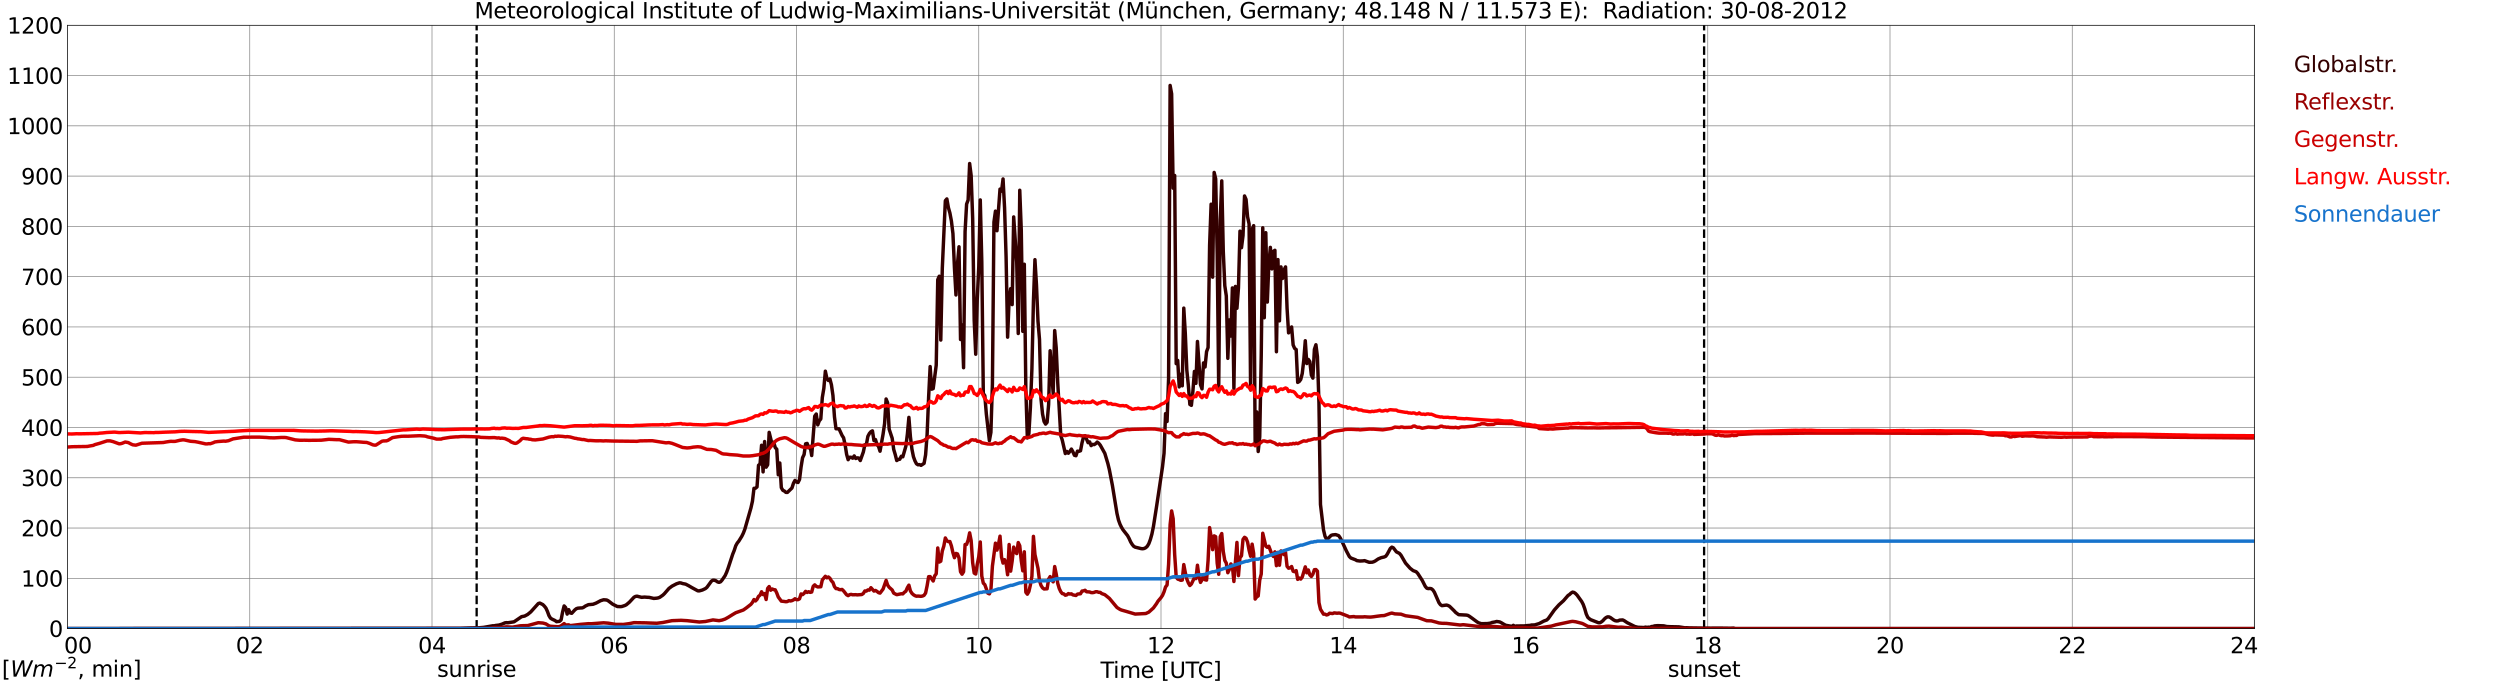 <?xml version="1.0" encoding="utf-8" standalone="no"?>
<!DOCTYPE svg PUBLIC "-//W3C//DTD SVG 1.1//EN"
  "http://www.w3.org/Graphics/SVG/1.1/DTD/svg11.dtd">
<svg xmlns:xlink="http://www.w3.org/1999/xlink" width="1085.4pt" height="296.64pt" viewBox="0 0 1085.4 296.64" xmlns="http://www.w3.org/2000/svg" version="1.1">
 <defs>
  <style type="text/css">*{stroke-linejoin: round; stroke-linecap: butt}</style>
 </defs>
 <g id="figure_1">
  <g id="patch_1">
   <path d="M 0 296.64 
L 1085.4 296.64 
L 1085.4 0 
L 0 0 
z
" style="fill: #ffffff"/>
  </g>
  <g id="axes_1">
   <g id="patch_2">
    <path d="M 29.306 272.909 
L 978.814 272.909 
L 978.814 10.976 
L 29.306 10.976 
z
" style="fill: #ffffff"/>
   </g>
   <g id="patch_3">
    <path d="M 978.814 272.909 
L 978.814 272.909 
L 978.814 10.976 
L 978.814 10.976 
z
" clip-path="url(#p744f0d9be1)" style="fill: #d3d3d3; opacity: 0.25; stroke: #d3d3d3; stroke-linejoin: miter"/>
   </g>
   <g id="matplotlib.axis_1">
    <g id="xtick_1">
     <g id="line2d_1">
      <path d="M 29.306 272.909 
L 29.306 10.976 
" clip-path="url(#p744f0d9be1)" style="fill: none; stroke: #808080; stroke-width: 0.3; stroke-linecap: square"/>
     </g>
     <g id="line2d_2"/>
     <g id="text_1">
      <!--    00 -->
      <g transform="translate(18.733 283.627) scale(0.095 -0.095)">
       <defs>
        <path id="DejaVuSans-20" transform="scale(0.016)"/>
        <path id="DejaVuSans-30" d="M 2034 4250 
Q 1547 4250 1301 3770 
Q 1056 3291 1056 2328 
Q 1056 1369 1301 889 
Q 1547 409 2034 409 
Q 2525 409 2770 889 
Q 3016 1369 3016 2328 
Q 3016 3291 2770 3770 
Q 2525 4250 2034 4250 
z
M 2034 4750 
Q 2819 4750 3233 4129 
Q 3647 3509 3647 2328 
Q 3647 1150 3233 529 
Q 2819 -91 2034 -91 
Q 1250 -91 836 529 
Q 422 1150 422 2328 
Q 422 3509 836 4129 
Q 1250 4750 2034 4750 
z
" transform="scale(0.016)"/>
       </defs>
       <use xlink:href="#DejaVuSans-20"/>
       <use xlink:href="#DejaVuSans-20" transform="translate(31.787 0)"/>
       <use xlink:href="#DejaVuSans-20" transform="translate(63.574 0)"/>
       <use xlink:href="#DejaVuSans-30" transform="translate(95.361 0)"/>
       <use xlink:href="#DejaVuSans-30" transform="translate(158.984 0)"/>
      </g>
     </g>
    </g>
    <g id="xtick_2">
     <g id="line2d_3">
      <path d="M 108.431 272.909 
L 108.431 10.976 
" clip-path="url(#p744f0d9be1)" style="fill: none; stroke: #808080; stroke-width: 0.3; stroke-linecap: square"/>
     </g>
     <g id="line2d_4"/>
     <g id="text_2">
      <!-- 02 -->
      <g transform="translate(102.387 283.627) scale(0.095 -0.095)">
       <defs>
        <path id="DejaVuSans-32" d="M 1228 531 
L 3431 531 
L 3431 0 
L 469 0 
L 469 531 
Q 828 903 1448 1529 
Q 2069 2156 2228 2338 
Q 2531 2678 2651 2914 
Q 2772 3150 2772 3378 
Q 2772 3750 2511 3984 
Q 2250 4219 1831 4219 
Q 1534 4219 1204 4116 
Q 875 4013 500 3803 
L 500 4441 
Q 881 4594 1212 4672 
Q 1544 4750 1819 4750 
Q 2544 4750 2975 4387 
Q 3406 4025 3406 3419 
Q 3406 3131 3298 2873 
Q 3191 2616 2906 2266 
Q 2828 2175 2409 1742 
Q 1991 1309 1228 531 
z
" transform="scale(0.016)"/>
       </defs>
       <use xlink:href="#DejaVuSans-30"/>
       <use xlink:href="#DejaVuSans-32" transform="translate(63.623 0)"/>
      </g>
     </g>
    </g>
    <g id="xtick_3">
     <g id="line2d_5">
      <path d="M 187.557 272.909 
L 187.557 10.976 
" clip-path="url(#p744f0d9be1)" style="fill: none; stroke: #808080; stroke-width: 0.3; stroke-linecap: square"/>
     </g>
     <g id="line2d_6"/>
     <g id="text_3">
      <!-- 04 -->
      <g transform="translate(181.513 283.627) scale(0.095 -0.095)">
       <defs>
        <path id="DejaVuSans-34" d="M 2419 4116 
L 825 1625 
L 2419 1625 
L 2419 4116 
z
M 2253 4666 
L 3047 4666 
L 3047 1625 
L 3713 1625 
L 3713 1100 
L 3047 1100 
L 3047 0 
L 2419 0 
L 2419 1100 
L 313 1100 
L 313 1709 
L 2253 4666 
z
" transform="scale(0.016)"/>
       </defs>
       <use xlink:href="#DejaVuSans-30"/>
       <use xlink:href="#DejaVuSans-34" transform="translate(63.623 0)"/>
      </g>
     </g>
    </g>
    <g id="xtick_4">
     <g id="line2d_7">
      <path d="M 266.683 272.909 
L 266.683 10.976 
" clip-path="url(#p744f0d9be1)" style="fill: none; stroke: #808080; stroke-width: 0.3; stroke-linecap: square"/>
     </g>
     <g id="line2d_8"/>
     <g id="text_4">
      <!-- 06 -->
      <g transform="translate(260.638 283.627) scale(0.095 -0.095)">
       <defs>
        <path id="DejaVuSans-36" d="M 2113 2584 
Q 1688 2584 1439 2293 
Q 1191 2003 1191 1497 
Q 1191 994 1439 701 
Q 1688 409 2113 409 
Q 2538 409 2786 701 
Q 3034 994 3034 1497 
Q 3034 2003 2786 2293 
Q 2538 2584 2113 2584 
z
M 3366 4563 
L 3366 3988 
Q 3128 4100 2886 4159 
Q 2644 4219 2406 4219 
Q 1781 4219 1451 3797 
Q 1122 3375 1075 2522 
Q 1259 2794 1537 2939 
Q 1816 3084 2150 3084 
Q 2853 3084 3261 2657 
Q 3669 2231 3669 1497 
Q 3669 778 3244 343 
Q 2819 -91 2113 -91 
Q 1303 -91 875 529 
Q 447 1150 447 2328 
Q 447 3434 972 4092 
Q 1497 4750 2381 4750 
Q 2619 4750 2861 4703 
Q 3103 4656 3366 4563 
z
" transform="scale(0.016)"/>
       </defs>
       <use xlink:href="#DejaVuSans-30"/>
       <use xlink:href="#DejaVuSans-36" transform="translate(63.623 0)"/>
      </g>
     </g>
    </g>
    <g id="xtick_5">
     <g id="line2d_9">
      <path d="M 345.808 272.909 
L 345.808 10.976 
" clip-path="url(#p744f0d9be1)" style="fill: none; stroke: #808080; stroke-width: 0.3; stroke-linecap: square"/>
     </g>
     <g id="line2d_10"/>
     <g id="text_5">
      <!-- 08 -->
      <g transform="translate(339.764 283.627) scale(0.095 -0.095)">
       <defs>
        <path id="DejaVuSans-38" d="M 2034 2216 
Q 1584 2216 1326 1975 
Q 1069 1734 1069 1313 
Q 1069 891 1326 650 
Q 1584 409 2034 409 
Q 2484 409 2743 651 
Q 3003 894 3003 1313 
Q 3003 1734 2745 1975 
Q 2488 2216 2034 2216 
z
M 1403 2484 
Q 997 2584 770 2862 
Q 544 3141 544 3541 
Q 544 4100 942 4425 
Q 1341 4750 2034 4750 
Q 2731 4750 3128 4425 
Q 3525 4100 3525 3541 
Q 3525 3141 3298 2862 
Q 3072 2584 2669 2484 
Q 3125 2378 3379 2068 
Q 3634 1759 3634 1313 
Q 3634 634 3220 271 
Q 2806 -91 2034 -91 
Q 1263 -91 848 271 
Q 434 634 434 1313 
Q 434 1759 690 2068 
Q 947 2378 1403 2484 
z
M 1172 3481 
Q 1172 3119 1398 2916 
Q 1625 2713 2034 2713 
Q 2441 2713 2670 2916 
Q 2900 3119 2900 3481 
Q 2900 3844 2670 4047 
Q 2441 4250 2034 4250 
Q 1625 4250 1398 4047 
Q 1172 3844 1172 3481 
z
" transform="scale(0.016)"/>
       </defs>
       <use xlink:href="#DejaVuSans-30"/>
       <use xlink:href="#DejaVuSans-38" transform="translate(63.623 0)"/>
      </g>
     </g>
    </g>
    <g id="xtick_6">
     <g id="line2d_11">
      <path d="M 424.934 272.909 
L 424.934 10.976 
" clip-path="url(#p744f0d9be1)" style="fill: none; stroke: #808080; stroke-width: 0.3; stroke-linecap: square"/>
     </g>
     <g id="line2d_12"/>
     <g id="text_6">
      <!-- 10 -->
      <g transform="translate(418.89 283.627) scale(0.095 -0.095)">
       <defs>
        <path id="DejaVuSans-31" d="M 794 531 
L 1825 531 
L 1825 4091 
L 703 3866 
L 703 4441 
L 1819 4666 
L 2450 4666 
L 2450 531 
L 3481 531 
L 3481 0 
L 794 0 
L 794 531 
z
" transform="scale(0.016)"/>
       </defs>
       <use xlink:href="#DejaVuSans-31"/>
       <use xlink:href="#DejaVuSans-30" transform="translate(63.623 0)"/>
      </g>
     </g>
    </g>
    <g id="xtick_7">
     <g id="line2d_13">
      <path d="M 504.06 272.909 
L 504.06 10.976 
" clip-path="url(#p744f0d9be1)" style="fill: none; stroke: #808080; stroke-width: 0.3; stroke-linecap: square"/>
     </g>
     <g id="line2d_14"/>
     <g id="text_7">
      <!-- 12 -->
      <g transform="translate(498.015 283.627) scale(0.095 -0.095)">
       <use xlink:href="#DejaVuSans-31"/>
       <use xlink:href="#DejaVuSans-32" transform="translate(63.623 0)"/>
      </g>
     </g>
    </g>
    <g id="xtick_8">
     <g id="line2d_15">
      <path d="M 583.185 272.909 
L 583.185 10.976 
" clip-path="url(#p744f0d9be1)" style="fill: none; stroke: #808080; stroke-width: 0.3; stroke-linecap: square"/>
     </g>
     <g id="line2d_16"/>
     <g id="text_8">
      <!-- 14 -->
      <g transform="translate(577.141 283.627) scale(0.095 -0.095)">
       <use xlink:href="#DejaVuSans-31"/>
       <use xlink:href="#DejaVuSans-34" transform="translate(63.623 0)"/>
      </g>
     </g>
    </g>
    <g id="xtick_9">
     <g id="line2d_17">
      <path d="M 662.311 272.909 
L 662.311 10.976 
" clip-path="url(#p744f0d9be1)" style="fill: none; stroke: #808080; stroke-width: 0.3; stroke-linecap: square"/>
     </g>
     <g id="line2d_18"/>
     <g id="text_9">
      <!-- 16 -->
      <g transform="translate(656.267 283.627) scale(0.095 -0.095)">
       <use xlink:href="#DejaVuSans-31"/>
       <use xlink:href="#DejaVuSans-36" transform="translate(63.623 0)"/>
      </g>
     </g>
    </g>
    <g id="xtick_10">
     <g id="line2d_19">
      <path d="M 741.437 272.909 
L 741.437 10.976 
" clip-path="url(#p744f0d9be1)" style="fill: none; stroke: #808080; stroke-width: 0.3; stroke-linecap: square"/>
     </g>
     <g id="line2d_20"/>
     <g id="text_10">
      <!-- 18 -->
      <g transform="translate(735.392 283.627) scale(0.095 -0.095)">
       <use xlink:href="#DejaVuSans-31"/>
       <use xlink:href="#DejaVuSans-38" transform="translate(63.623 0)"/>
      </g>
     </g>
    </g>
    <g id="xtick_11">
     <g id="line2d_21">
      <path d="M 820.562 272.909 
L 820.562 10.976 
" clip-path="url(#p744f0d9be1)" style="fill: none; stroke: #808080; stroke-width: 0.3; stroke-linecap: square"/>
     </g>
     <g id="line2d_22"/>
     <g id="text_11">
      <!-- 20 -->
      <g transform="translate(814.518 283.627) scale(0.095 -0.095)">
       <use xlink:href="#DejaVuSans-32"/>
       <use xlink:href="#DejaVuSans-30" transform="translate(63.623 0)"/>
      </g>
     </g>
    </g>
    <g id="xtick_12">
     <g id="line2d_23">
      <path d="M 899.688 272.909 
L 899.688 10.976 
" clip-path="url(#p744f0d9be1)" style="fill: none; stroke: #808080; stroke-width: 0.3; stroke-linecap: square"/>
     </g>
     <g id="line2d_24"/>
     <g id="text_12">
      <!-- 22 -->
      <g transform="translate(893.644 283.627) scale(0.095 -0.095)">
       <use xlink:href="#DejaVuSans-32"/>
       <use xlink:href="#DejaVuSans-32" transform="translate(63.623 0)"/>
      </g>
     </g>
    </g>
    <g id="xtick_13">
     <g id="line2d_25">
      <path d="M 978.814 272.909 
L 978.814 10.976 
" clip-path="url(#p744f0d9be1)" style="fill: none; stroke: #808080; stroke-width: 0.3; stroke-linecap: square"/>
     </g>
     <g id="line2d_26"/>
     <g id="text_13">
      <!-- 24    -->
      <g transform="translate(968.241 283.627) scale(0.095 -0.095)">
       <use xlink:href="#DejaVuSans-32"/>
       <use xlink:href="#DejaVuSans-34" transform="translate(63.623 0)"/>
       <use xlink:href="#DejaVuSans-20" transform="translate(127.246 0)"/>
       <use xlink:href="#DejaVuSans-20" transform="translate(159.033 0)"/>
       <use xlink:href="#DejaVuSans-20" transform="translate(190.82 0)"/>
      </g>
     </g>
    </g>
    <g id="text_14">
     <!-- Time [UTC] -->
     <g transform="translate(477.806 294.322) scale(0.095 -0.095)">
      <defs>
       <path id="DejaVuSans-54" d="M -19 4666 
L 3928 4666 
L 3928 4134 
L 2272 4134 
L 2272 0 
L 1638 0 
L 1638 4134 
L -19 4134 
L -19 4666 
z
" transform="scale(0.016)"/>
       <path id="DejaVuSans-69" d="M 603 3500 
L 1178 3500 
L 1178 0 
L 603 0 
L 603 3500 
z
M 603 4863 
L 1178 4863 
L 1178 4134 
L 603 4134 
L 603 4863 
z
" transform="scale(0.016)"/>
       <path id="DejaVuSans-6d" d="M 3328 2828 
Q 3544 3216 3844 3400 
Q 4144 3584 4550 3584 
Q 5097 3584 5394 3201 
Q 5691 2819 5691 2113 
L 5691 0 
L 5113 0 
L 5113 2094 
Q 5113 2597 4934 2840 
Q 4756 3084 4391 3084 
Q 3944 3084 3684 2787 
Q 3425 2491 3425 1978 
L 3425 0 
L 2847 0 
L 2847 2094 
Q 2847 2600 2669 2842 
Q 2491 3084 2119 3084 
Q 1678 3084 1418 2786 
Q 1159 2488 1159 1978 
L 1159 0 
L 581 0 
L 581 3500 
L 1159 3500 
L 1159 2956 
Q 1356 3278 1631 3431 
Q 1906 3584 2284 3584 
Q 2666 3584 2933 3390 
Q 3200 3197 3328 2828 
z
" transform="scale(0.016)"/>
       <path id="DejaVuSans-65" d="M 3597 1894 
L 3597 1613 
L 953 1613 
Q 991 1019 1311 708 
Q 1631 397 2203 397 
Q 2534 397 2845 478 
Q 3156 559 3463 722 
L 3463 178 
Q 3153 47 2828 -22 
Q 2503 -91 2169 -91 
Q 1331 -91 842 396 
Q 353 884 353 1716 
Q 353 2575 817 3079 
Q 1281 3584 2069 3584 
Q 2775 3584 3186 3129 
Q 3597 2675 3597 1894 
z
M 3022 2063 
Q 3016 2534 2758 2815 
Q 2500 3097 2075 3097 
Q 1594 3097 1305 2825 
Q 1016 2553 972 2059 
L 3022 2063 
z
" transform="scale(0.016)"/>
       <path id="DejaVuSans-5b" d="M 550 4863 
L 1875 4863 
L 1875 4416 
L 1125 4416 
L 1125 -397 
L 1875 -397 
L 1875 -844 
L 550 -844 
L 550 4863 
z
" transform="scale(0.016)"/>
       <path id="DejaVuSans-55" d="M 556 4666 
L 1191 4666 
L 1191 1831 
Q 1191 1081 1462 751 
Q 1734 422 2344 422 
Q 2950 422 3222 751 
Q 3494 1081 3494 1831 
L 3494 4666 
L 4128 4666 
L 4128 1753 
Q 4128 841 3676 375 
Q 3225 -91 2344 -91 
Q 1459 -91 1007 375 
Q 556 841 556 1753 
L 556 4666 
z
" transform="scale(0.016)"/>
       <path id="DejaVuSans-43" d="M 4122 4306 
L 4122 3641 
Q 3803 3938 3442 4084 
Q 3081 4231 2675 4231 
Q 1875 4231 1450 3742 
Q 1025 3253 1025 2328 
Q 1025 1406 1450 917 
Q 1875 428 2675 428 
Q 3081 428 3442 575 
Q 3803 722 4122 1019 
L 4122 359 
Q 3791 134 3420 21 
Q 3050 -91 2638 -91 
Q 1578 -91 968 557 
Q 359 1206 359 2328 
Q 359 3453 968 4101 
Q 1578 4750 2638 4750 
Q 3056 4750 3426 4639 
Q 3797 4528 4122 4306 
z
" transform="scale(0.016)"/>
       <path id="DejaVuSans-5d" d="M 1947 4863 
L 1947 -844 
L 622 -844 
L 622 -397 
L 1369 -397 
L 1369 4416 
L 622 4416 
L 622 4863 
L 1947 4863 
z
" transform="scale(0.016)"/>
      </defs>
      <use xlink:href="#DejaVuSans-54"/>
      <use xlink:href="#DejaVuSans-69" transform="translate(57.959 0)"/>
      <use xlink:href="#DejaVuSans-6d" transform="translate(85.742 0)"/>
      <use xlink:href="#DejaVuSans-65" transform="translate(183.154 0)"/>
      <use xlink:href="#DejaVuSans-20" transform="translate(244.678 0)"/>
      <use xlink:href="#DejaVuSans-5b" transform="translate(276.465 0)"/>
      <use xlink:href="#DejaVuSans-55" transform="translate(315.479 0)"/>
      <use xlink:href="#DejaVuSans-54" transform="translate(388.672 0)"/>
      <use xlink:href="#DejaVuSans-43" transform="translate(443.881 0)"/>
      <use xlink:href="#DejaVuSans-5d" transform="translate(513.705 0)"/>
     </g>
    </g>
   </g>
   <g id="matplotlib.axis_2">
    <g id="ytick_1">
     <g id="line2d_27">
      <path d="M 29.306 272.909 
L 978.814 272.909 
" clip-path="url(#p744f0d9be1)" style="fill: none; stroke: #808080; stroke-width: 0.3; stroke-linecap: square"/>
     </g>
     <g id="line2d_28"/>
     <g id="text_15">
      <!-- 0 -->
      <g transform="translate(21.261 276.518) scale(0.095 -0.095)">
       <use xlink:href="#DejaVuSans-30"/>
      </g>
     </g>
    </g>
    <g id="ytick_2">
     <g id="line2d_29">
      <path d="M 29.306 251.081 
L 978.814 251.081 
" clip-path="url(#p744f0d9be1)" style="fill: none; stroke: #808080; stroke-width: 0.3; stroke-linecap: square"/>
     </g>
     <g id="line2d_30"/>
     <g id="text_16">
      <!-- 100 -->
      <g transform="translate(9.173 254.69) scale(0.095 -0.095)">
       <use xlink:href="#DejaVuSans-31"/>
       <use xlink:href="#DejaVuSans-30" transform="translate(63.623 0)"/>
       <use xlink:href="#DejaVuSans-30" transform="translate(127.246 0)"/>
      </g>
     </g>
    </g>
    <g id="ytick_3">
     <g id="line2d_31">
      <path d="M 29.306 229.253 
L 978.814 229.253 
" clip-path="url(#p744f0d9be1)" style="fill: none; stroke: #808080; stroke-width: 0.3; stroke-linecap: square"/>
     </g>
     <g id="line2d_32"/>
     <g id="text_17">
      <!-- 200 -->
      <g transform="translate(9.173 232.863) scale(0.095 -0.095)">
       <use xlink:href="#DejaVuSans-32"/>
       <use xlink:href="#DejaVuSans-30" transform="translate(63.623 0)"/>
       <use xlink:href="#DejaVuSans-30" transform="translate(127.246 0)"/>
      </g>
     </g>
    </g>
    <g id="ytick_4">
     <g id="line2d_33">
      <path d="M 29.306 207.426 
L 978.814 207.426 
" clip-path="url(#p744f0d9be1)" style="fill: none; stroke: #808080; stroke-width: 0.3; stroke-linecap: square"/>
     </g>
     <g id="line2d_34"/>
     <g id="text_18">
      <!-- 300 -->
      <g transform="translate(9.173 211.035) scale(0.095 -0.095)">
       <defs>
        <path id="DejaVuSans-33" d="M 2597 2516 
Q 3050 2419 3304 2112 
Q 3559 1806 3559 1356 
Q 3559 666 3084 287 
Q 2609 -91 1734 -91 
Q 1441 -91 1130 -33 
Q 819 25 488 141 
L 488 750 
Q 750 597 1062 519 
Q 1375 441 1716 441 
Q 2309 441 2620 675 
Q 2931 909 2931 1356 
Q 2931 1769 2642 2001 
Q 2353 2234 1838 2234 
L 1294 2234 
L 1294 2753 
L 1863 2753 
Q 2328 2753 2575 2939 
Q 2822 3125 2822 3475 
Q 2822 3834 2567 4026 
Q 2313 4219 1838 4219 
Q 1578 4219 1281 4162 
Q 984 4106 628 3988 
L 628 4550 
Q 988 4650 1302 4700 
Q 1616 4750 1894 4750 
Q 2613 4750 3031 4423 
Q 3450 4097 3450 3541 
Q 3450 3153 3228 2886 
Q 3006 2619 2597 2516 
z
" transform="scale(0.016)"/>
       </defs>
       <use xlink:href="#DejaVuSans-33"/>
       <use xlink:href="#DejaVuSans-30" transform="translate(63.623 0)"/>
       <use xlink:href="#DejaVuSans-30" transform="translate(127.246 0)"/>
      </g>
     </g>
    </g>
    <g id="ytick_5">
     <g id="line2d_35">
      <path d="M 29.306 185.598 
L 978.814 185.598 
" clip-path="url(#p744f0d9be1)" style="fill: none; stroke: #808080; stroke-width: 0.3; stroke-linecap: square"/>
     </g>
     <g id="line2d_36"/>
     <g id="text_19">
      <!-- 400 -->
      <g transform="translate(9.173 189.207) scale(0.095 -0.095)">
       <use xlink:href="#DejaVuSans-34"/>
       <use xlink:href="#DejaVuSans-30" transform="translate(63.623 0)"/>
       <use xlink:href="#DejaVuSans-30" transform="translate(127.246 0)"/>
      </g>
     </g>
    </g>
    <g id="ytick_6">
     <g id="line2d_37">
      <path d="M 29.306 163.77 
L 978.814 163.77 
" clip-path="url(#p744f0d9be1)" style="fill: none; stroke: #808080; stroke-width: 0.3; stroke-linecap: square"/>
     </g>
     <g id="line2d_38"/>
     <g id="text_20">
      <!-- 500 -->
      <g transform="translate(9.173 167.379) scale(0.095 -0.095)">
       <defs>
        <path id="DejaVuSans-35" d="M 691 4666 
L 3169 4666 
L 3169 4134 
L 1269 4134 
L 1269 2991 
Q 1406 3038 1543 3061 
Q 1681 3084 1819 3084 
Q 2600 3084 3056 2656 
Q 3513 2228 3513 1497 
Q 3513 744 3044 326 
Q 2575 -91 1722 -91 
Q 1428 -91 1123 -41 
Q 819 9 494 109 
L 494 744 
Q 775 591 1075 516 
Q 1375 441 1709 441 
Q 2250 441 2565 725 
Q 2881 1009 2881 1497 
Q 2881 1984 2565 2268 
Q 2250 2553 1709 2553 
Q 1456 2553 1204 2497 
Q 953 2441 691 2322 
L 691 4666 
z
" transform="scale(0.016)"/>
       </defs>
       <use xlink:href="#DejaVuSans-35"/>
       <use xlink:href="#DejaVuSans-30" transform="translate(63.623 0)"/>
       <use xlink:href="#DejaVuSans-30" transform="translate(127.246 0)"/>
      </g>
     </g>
    </g>
    <g id="ytick_7">
     <g id="line2d_39">
      <path d="M 29.306 141.942 
L 978.814 141.942 
" clip-path="url(#p744f0d9be1)" style="fill: none; stroke: #808080; stroke-width: 0.3; stroke-linecap: square"/>
     </g>
     <g id="line2d_40"/>
     <g id="text_21">
      <!-- 600 -->
      <g transform="translate(9.173 145.551) scale(0.095 -0.095)">
       <use xlink:href="#DejaVuSans-36"/>
       <use xlink:href="#DejaVuSans-30" transform="translate(63.623 0)"/>
       <use xlink:href="#DejaVuSans-30" transform="translate(127.246 0)"/>
      </g>
     </g>
    </g>
    <g id="ytick_8">
     <g id="line2d_41">
      <path d="M 29.306 120.114 
L 978.814 120.114 
" clip-path="url(#p744f0d9be1)" style="fill: none; stroke: #808080; stroke-width: 0.3; stroke-linecap: square"/>
     </g>
     <g id="line2d_42"/>
     <g id="text_22">
      <!-- 700 -->
      <g transform="translate(9.173 123.724) scale(0.095 -0.095)">
       <defs>
        <path id="DejaVuSans-37" d="M 525 4666 
L 3525 4666 
L 3525 4397 
L 1831 0 
L 1172 0 
L 2766 4134 
L 525 4134 
L 525 4666 
z
" transform="scale(0.016)"/>
       </defs>
       <use xlink:href="#DejaVuSans-37"/>
       <use xlink:href="#DejaVuSans-30" transform="translate(63.623 0)"/>
       <use xlink:href="#DejaVuSans-30" transform="translate(127.246 0)"/>
      </g>
     </g>
    </g>
    <g id="ytick_9">
     <g id="line2d_43">
      <path d="M 29.306 98.287 
L 978.814 98.287 
" clip-path="url(#p744f0d9be1)" style="fill: none; stroke: #808080; stroke-width: 0.3; stroke-linecap: square"/>
     </g>
     <g id="line2d_44"/>
     <g id="text_23">
      <!-- 800 -->
      <g transform="translate(9.173 101.896) scale(0.095 -0.095)">
       <use xlink:href="#DejaVuSans-38"/>
       <use xlink:href="#DejaVuSans-30" transform="translate(63.623 0)"/>
       <use xlink:href="#DejaVuSans-30" transform="translate(127.246 0)"/>
      </g>
     </g>
    </g>
    <g id="ytick_10">
     <g id="line2d_45">
      <path d="M 29.306 76.459 
L 978.814 76.459 
" clip-path="url(#p744f0d9be1)" style="fill: none; stroke: #808080; stroke-width: 0.3; stroke-linecap: square"/>
     </g>
     <g id="line2d_46"/>
     <g id="text_24">
      <!-- 900 -->
      <g transform="translate(9.173 80.068) scale(0.095 -0.095)">
       <defs>
        <path id="DejaVuSans-39" d="M 703 97 
L 703 672 
Q 941 559 1184 500 
Q 1428 441 1663 441 
Q 2288 441 2617 861 
Q 2947 1281 2994 2138 
Q 2813 1869 2534 1725 
Q 2256 1581 1919 1581 
Q 1219 1581 811 2004 
Q 403 2428 403 3163 
Q 403 3881 828 4315 
Q 1253 4750 1959 4750 
Q 2769 4750 3195 4129 
Q 3622 3509 3622 2328 
Q 3622 1225 3098 567 
Q 2575 -91 1691 -91 
Q 1453 -91 1209 -44 
Q 966 3 703 97 
z
M 1959 2075 
Q 2384 2075 2632 2365 
Q 2881 2656 2881 3163 
Q 2881 3666 2632 3958 
Q 2384 4250 1959 4250 
Q 1534 4250 1286 3958 
Q 1038 3666 1038 3163 
Q 1038 2656 1286 2365 
Q 1534 2075 1959 2075 
z
" transform="scale(0.016)"/>
       </defs>
       <use xlink:href="#DejaVuSans-39"/>
       <use xlink:href="#DejaVuSans-30" transform="translate(63.623 0)"/>
       <use xlink:href="#DejaVuSans-30" transform="translate(127.246 0)"/>
      </g>
     </g>
    </g>
    <g id="ytick_11">
     <g id="line2d_47">
      <path d="M 29.306 54.631 
L 978.814 54.631 
" clip-path="url(#p744f0d9be1)" style="fill: none; stroke: #808080; stroke-width: 0.3; stroke-linecap: square"/>
     </g>
     <g id="line2d_48"/>
     <g id="text_25">
      <!-- 1000 -->
      <g transform="translate(3.128 58.24) scale(0.095 -0.095)">
       <use xlink:href="#DejaVuSans-31"/>
       <use xlink:href="#DejaVuSans-30" transform="translate(63.623 0)"/>
       <use xlink:href="#DejaVuSans-30" transform="translate(127.246 0)"/>
       <use xlink:href="#DejaVuSans-30" transform="translate(190.869 0)"/>
      </g>
     </g>
    </g>
    <g id="ytick_12">
     <g id="line2d_49">
      <path d="M 29.306 32.803 
L 978.814 32.803 
" clip-path="url(#p744f0d9be1)" style="fill: none; stroke: #808080; stroke-width: 0.3; stroke-linecap: square"/>
     </g>
     <g id="line2d_50"/>
     <g id="text_26">
      <!-- 1100 -->
      <g transform="translate(3.128 36.413) scale(0.095 -0.095)">
       <use xlink:href="#DejaVuSans-31"/>
       <use xlink:href="#DejaVuSans-31" transform="translate(63.623 0)"/>
       <use xlink:href="#DejaVuSans-30" transform="translate(127.246 0)"/>
       <use xlink:href="#DejaVuSans-30" transform="translate(190.869 0)"/>
      </g>
     </g>
    </g>
    <g id="ytick_13">
     <g id="line2d_51">
      <path d="M 29.306 10.976 
L 978.814 10.976 
" clip-path="url(#p744f0d9be1)" style="fill: none; stroke: #808080; stroke-width: 0.3; stroke-linecap: square"/>
     </g>
     <g id="line2d_52"/>
     <g id="text_27">
      <!-- 1200 -->
      <g transform="translate(3.128 14.585) scale(0.095 -0.095)">
       <use xlink:href="#DejaVuSans-31"/>
       <use xlink:href="#DejaVuSans-32" transform="translate(63.623 0)"/>
       <use xlink:href="#DejaVuSans-30" transform="translate(127.246 0)"/>
       <use xlink:href="#DejaVuSans-30" transform="translate(190.869 0)"/>
      </g>
     </g>
    </g>
   </g>
   <g id="line2d_53">
    <path d="M 206.943 272.909 
L 206.943 10.976 
" clip-path="url(#p744f0d9be1)" style="fill: none; stroke-dasharray: 3.7,1.6; stroke-dashoffset: 0; stroke: #000000"/>
   </g>
   <g id="line2d_54">
    <path d="M 739.854 272.909 
L 739.854 10.976 
" clip-path="url(#p744f0d9be1)" style="fill: none; stroke-dasharray: 3.7,1.6; stroke-dashoffset: 0; stroke: #000000"/>
   </g>
   <g id="line2d_55">
    <path d="M 29.306 272.909 
L 200.085 272.811 
L 204.042 272.638 
L 207.998 272.553 
L 209.976 272.381 
L 213.932 271.691 
L 214.592 271.691 
L 215.251 271.54 
L 216.57 271.39 
L 217.889 271.001 
L 219.207 270.42 
L 219.867 270.335 
L 220.526 270.377 
L 223.164 269.969 
L 226.461 267.729 
L 227.779 267.472 
L 229.098 266.762 
L 230.417 265.686 
L 233.714 262.025 
L 234.373 261.831 
L 235.692 262.499 
L 236.351 263.167 
L 237.011 264.005 
L 237.67 265.448 
L 238.329 267.255 
L 238.989 268.353 
L 239.648 268.786 
L 240.967 269.41 
L 241.626 269.905 
L 242.945 269.753 
L 243.604 269.128 
L 244.264 265.686 
L 244.923 263.08 
L 245.583 263.791 
L 246.242 266.611 
L 246.901 264.695 
L 247.561 266.116 
L 248.22 266.267 
L 249.539 264.824 
L 250.198 264.287 
L 250.858 264.049 
L 252.176 263.942 
L 252.836 263.92 
L 253.495 263.597 
L 254.155 263.123 
L 255.473 262.521 
L 257.451 262.349 
L 258.77 261.853 
L 260.748 260.799 
L 262.067 260.391 
L 263.386 260.498 
L 264.045 260.821 
L 266.023 262.327 
L 268.002 263.318 
L 269.32 263.381 
L 269.98 263.318 
L 271.298 262.888 
L 271.958 262.543 
L 273.277 261.423 
L 275.255 259.293 
L 275.914 258.948 
L 276.573 258.839 
L 278.552 259.334 
L 279.87 259.227 
L 281.189 259.334 
L 281.849 259.356 
L 283.827 259.808 
L 285.145 259.701 
L 285.805 259.572 
L 286.464 259.312 
L 287.783 258.387 
L 288.442 257.763 
L 290.42 255.482 
L 291.739 254.491 
L 293.717 253.458 
L 295.036 253.028 
L 295.696 253.113 
L 296.355 253.351 
L 297.674 253.609 
L 298.992 254.298 
L 300.311 255.073 
L 302.949 256.514 
L 303.608 256.536 
L 304.927 256.171 
L 306.246 255.547 
L 306.905 255.008 
L 308.883 252.295 
L 309.543 251.886 
L 310.202 251.93 
L 310.861 252.166 
L 311.521 252.64 
L 312.18 252.834 
L 312.839 252.598 
L 313.499 251.843 
L 314.818 249.907 
L 315.477 248.442 
L 316.136 246.635 
L 318.114 240.606 
L 318.774 238.971 
L 319.433 236.948 
L 320.093 235.762 
L 320.752 234.946 
L 322.071 232.813 
L 322.73 231.458 
L 323.39 229.736 
L 326.027 220.522 
L 326.686 217.573 
L 327.346 212.02 
L 328.005 211.977 
L 328.665 211.396 
L 329.324 202.01 
L 329.983 201.429 
L 330.643 193.314 
L 331.302 204.874 
L 331.961 191.699 
L 332.621 202.829 
L 333.28 201.816 
L 333.94 187.717 
L 335.258 193.12 
L 335.918 192.022 
L 336.577 194.324 
L 337.236 195.036 
L 337.896 206.142 
L 338.555 201.019 
L 339.215 211.719 
L 339.874 212.88 
L 340.533 213.181 
L 341.193 213.764 
L 341.852 213.784 
L 343.83 211.87 
L 344.49 209.803 
L 345.149 208.576 
L 345.808 209.263 
L 346.468 209.48 
L 347.127 208.165 
L 347.787 202.785 
L 348.446 198.716 
L 349.105 197.339 
L 349.765 192.69 
L 350.424 192.517 
L 351.083 194.434 
L 351.743 193.809 
L 352.402 197.769 
L 353.721 180.656 
L 354.38 179.752 
L 355.04 184.465 
L 355.699 182.679 
L 356.359 181.905 
L 357.018 172.562 
L 357.677 168.622 
L 358.337 161.153 
L 358.996 164.318 
L 359.655 165.2 
L 360.315 164.532 
L 360.974 167.073 
L 361.634 171.722 
L 362.293 181.001 
L 362.952 186.146 
L 364.271 186.187 
L 365.59 189.051 
L 366.249 190.083 
L 366.909 193.076 
L 367.568 197.252 
L 368.227 199.578 
L 368.887 198.522 
L 369.546 198.544 
L 370.206 198.932 
L 370.865 197.941 
L 371.524 199.061 
L 372.184 198.782 
L 372.843 198.867 
L 373.502 199.943 
L 374.821 196.241 
L 375.481 193.12 
L 376.14 192.991 
L 376.799 189.439 
L 377.459 188.191 
L 378.118 187.436 
L 378.777 187.071 
L 379.437 191.269 
L 380.096 190.858 
L 380.756 193.013 
L 381.415 193.809 
L 382.074 195.896 
L 383.393 188.492 
L 384.053 183.906 
L 384.712 173.23 
L 385.371 174.887 
L 386.031 186.296 
L 387.349 190.278 
L 388.009 195.099 
L 388.668 197.317 
L 389.328 199.943 
L 389.987 199.491 
L 390.646 199.384 
L 391.306 198.092 
L 391.965 198.33 
L 393.284 193.744 
L 393.943 188.534 
L 394.603 181.215 
L 395.262 189.59 
L 395.921 195.014 
L 396.581 198.286 
L 397.24 200.094 
L 397.899 201.364 
L 398.559 201.794 
L 399.218 201.709 
L 399.878 202.032 
L 401.196 201.17 
L 401.856 197.468 
L 402.515 188.643 
L 403.175 172.305 
L 403.834 159.151 
L 404.493 168.967 
L 405.153 168.71 
L 406.471 158.549 
L 407.131 121.437 
L 407.79 119.929 
L 408.45 147.635 
L 409.109 116.421 
L 410.428 87.146 
L 411.087 86.371 
L 411.746 90.117 
L 412.406 92.483 
L 413.065 95.993 
L 413.725 101.417 
L 414.384 116.334 
L 415.043 128.066 
L 415.703 114.505 
L 416.362 107.142 
L 417.022 147.397 
L 417.681 141.047 
L 418.34 159.647 
L 419 100.491 
L 419.659 88.608 
L 420.318 86.845 
L 420.978 71 
L 421.637 76.232 
L 422.297 95.002 
L 422.956 139.024 
L 423.615 153.79 
L 424.275 130.133 
L 424.934 116.013 
L 425.593 86.801 
L 426.253 113.601 
L 426.912 170.818 
L 427.572 171.787 
L 428.231 179.774 
L 429.55 191.312 
L 430.209 187.739 
L 430.869 166.599 
L 431.528 96.423 
L 432.187 91.666 
L 432.847 100.168 
L 434.165 82.108 
L 434.825 83.012 
L 435.484 77.694 
L 436.144 90.289 
L 436.803 111.471 
L 437.462 146.386 
L 438.122 130.026 
L 438.781 125.333 
L 439.44 132.242 
L 440.1 94.185 
L 441.419 113.752 
L 442.078 144.793 
L 442.737 82.603 
L 443.397 99.996 
L 444.056 143.867 
L 444.716 114.721 
L 445.375 168.773 
L 446.034 190.127 
L 446.694 188.363 
L 447.353 176.976 
L 448.012 160.162 
L 448.672 130.823 
L 449.331 112.741 
L 449.991 123.633 
L 450.65 139.432 
L 451.309 147.375 
L 451.969 173.25 
L 452.628 179.709 
L 453.287 182.981 
L 453.947 184.122 
L 454.606 183.369 
L 455.266 175.662 
L 455.925 152.284 
L 457.244 170.775 
L 457.903 143.523 
L 458.563 151.014 
L 459.222 166.103 
L 460.541 189.095 
L 461.2 191.118 
L 462.519 196.909 
L 463.178 196.003 
L 463.838 196.78 
L 464.497 196.003 
L 465.156 194.971 
L 465.816 196.156 
L 466.475 197.662 
L 467.134 197.856 
L 467.794 195.874 
L 468.453 195.94 
L 469.113 195.702 
L 469.772 192.238 
L 470.431 189.697 
L 471.091 189.158 
L 472.409 192.194 
L 473.069 191.849 
L 473.728 193.464 
L 474.388 192.925 
L 475.047 193.034 
L 475.706 192.624 
L 476.366 191.937 
L 477.025 192.452 
L 477.685 193.248 
L 479.663 196.822 
L 480.981 201.213 
L 481.641 203.927 
L 482.96 210.75 
L 484.938 222.89 
L 485.597 225.754 
L 486.256 227.583 
L 486.916 228.939 
L 487.575 230.037 
L 489.553 232.556 
L 490.213 233.783 
L 490.872 235.269 
L 491.532 236.345 
L 492.191 237.164 
L 492.85 237.55 
L 495.488 238.196 
L 496.147 238.24 
L 496.807 238.109 
L 497.466 237.766 
L 498.125 237.142 
L 498.785 236.022 
L 499.444 234.234 
L 500.103 231.888 
L 500.763 228.66 
L 502.082 220.243 
L 504.06 207.07 
L 504.719 202.591 
L 505.379 196.8 
L 506.038 179.58 
L 506.697 182.981 
L 507.357 164.252 
L 508.016 37.097 
L 508.675 40.755 
L 509.335 81.7 
L 509.994 76.188 
L 510.654 157.881 
L 511.313 156.482 
L 511.972 167.976 
L 512.632 162.487 
L 513.291 167.503 
L 513.95 133.772 
L 514.61 144.749 
L 515.269 160.723 
L 515.929 167.31 
L 516.588 175.577 
L 517.247 175.985 
L 517.907 169.849 
L 518.566 161.26 
L 519.226 166.426 
L 519.885 148.259 
L 521.204 167.007 
L 521.863 168.838 
L 522.522 157.558 
L 523.182 159.324 
L 523.841 152.671 
L 524.501 150.885 
L 525.16 106.518 
L 525.819 88.652 
L 526.479 120.339 
L 527.138 74.874 
L 527.797 77.653 
L 528.457 110.307 
L 529.116 168.751 
L 529.776 95.563 
L 530.435 78.535 
L 531.094 109.037 
L 531.754 124.019 
L 532.413 128.477 
L 533.073 155.578 
L 533.732 138.895 
L 534.391 145.913 
L 535.051 125.01 
L 535.71 168.579 
L 536.369 124.364 
L 537.029 133.835 
L 537.688 124.967 
L 538.348 100.363 
L 539.007 107.531 
L 539.666 102.279 
L 540.326 85.079 
L 540.985 86.585 
L 541.644 94.142 
L 542.304 97.219 
L 542.963 169.29 
L 543.623 99.544 
L 544.282 97.972 
L 544.941 192.904 
L 545.601 178.827 
L 546.26 196.025 
L 546.919 189.675 
L 547.579 154.308 
L 548.238 98.898 
L 548.898 137.948 
L 549.557 101.03 
L 550.216 131.144 
L 550.876 114.784 
L 551.535 107.402 
L 552.195 116.744 
L 552.854 109.124 
L 553.513 108.672 
L 554.173 152.714 
L 554.832 112.697 
L 555.491 139.303 
L 556.151 115.882 
L 556.81 120.898 
L 557.47 117.218 
L 558.129 115.882 
L 558.788 133.794 
L 559.448 144.514 
L 560.107 143.76 
L 560.766 141.951 
L 561.426 149.765 
L 562.085 151.271 
L 562.745 151.745 
L 563.404 166.018 
L 564.063 165.63 
L 564.723 164.748 
L 565.382 162.166 
L 566.042 156.397 
L 566.701 147.936 
L 567.36 157.837 
L 568.02 156.052 
L 568.679 156.999 
L 569.338 162.81 
L 569.998 164.167 
L 570.657 151.682 
L 571.317 149.68 
L 571.976 154.866 
L 572.635 174.972 
L 573.295 219.016 
L 574.613 230.059 
L 575.273 232.835 
L 575.932 234.127 
L 576.592 233.804 
L 577.91 232.449 
L 578.57 232.233 
L 579.889 232.104 
L 581.207 232.556 
L 581.867 233.525 
L 582.526 234.795 
L 584.504 239.1 
L 585.823 241.619 
L 586.482 242.265 
L 588.46 243.018 
L 589.12 243.404 
L 590.439 243.577 
L 591.757 243.513 
L 592.417 243.404 
L 594.395 244.116 
L 595.714 244.094 
L 596.373 243.9 
L 597.032 243.577 
L 598.351 242.673 
L 599.67 242.114 
L 600.989 241.813 
L 601.648 241.49 
L 602.307 240.564 
L 603.626 238.109 
L 604.286 237.55 
L 604.945 237.851 
L 606.264 239.595 
L 607.582 240.263 
L 608.242 241.038 
L 610.22 244.461 
L 612.198 246.698 
L 613.517 247.733 
L 614.836 248.228 
L 615.495 248.916 
L 617.473 251.974 
L 618.792 254.578 
L 619.451 255.375 
L 620.111 255.547 
L 620.77 255.482 
L 621.429 255.588 
L 622.089 256.128 
L 622.748 257.119 
L 624.726 261.639 
L 625.386 262.543 
L 626.045 262.951 
L 628.023 262.693 
L 628.683 262.888 
L 629.342 263.23 
L 631.32 265.169 
L 631.98 265.9 
L 633.298 266.869 
L 636.595 267.041 
L 637.255 267.17 
L 637.914 267.537 
L 639.233 268.484 
L 641.211 269.947 
L 641.87 270.377 
L 643.189 270.787 
L 645.827 270.722 
L 647.145 270.53 
L 647.805 270.248 
L 649.123 270.012 
L 649.783 269.818 
L 651.102 270.012 
L 651.761 270.335 
L 653.08 271.132 
L 653.739 271.475 
L 655.717 271.82 
L 656.377 271.929 
L 657.036 271.497 
L 657.695 271.948 
L 658.355 271.776 
L 661.652 271.756 
L 662.97 271.606 
L 664.289 271.518 
L 664.949 271.346 
L 666.267 271.324 
L 668.246 270.722 
L 670.224 269.667 
L 671.542 269.172 
L 672.202 268.548 
L 674.839 264.824 
L 676.817 262.606 
L 678.796 260.821 
L 680.774 258.537 
L 681.433 258.107 
L 682.092 257.483 
L 682.752 257.075 
L 683.411 257.226 
L 684.071 257.721 
L 684.73 258.409 
L 686.708 261.165 
L 687.368 262.434 
L 688.027 264.287 
L 688.686 266.568 
L 689.346 268.011 
L 690.005 268.613 
L 690.664 269.065 
L 693.961 270.357 
L 694.621 270.377 
L 695.28 269.99 
L 695.939 269.451 
L 696.599 268.698 
L 697.258 268.139 
L 697.918 267.816 
L 698.577 267.838 
L 699.236 268.161 
L 700.555 269.128 
L 701.215 269.473 
L 701.874 269.602 
L 702.533 269.539 
L 703.193 269.237 
L 704.511 269.15 
L 705.171 269.473 
L 706.49 270.357 
L 709.786 272.014 
L 711.105 272.337 
L 713.743 272.444 
L 714.402 272.271 
L 715.062 272.381 
L 715.721 272.293 
L 716.38 272.337 
L 717.04 272.014 
L 717.699 271.97 
L 718.358 271.734 
L 719.677 271.625 
L 722.315 271.713 
L 723.633 272.014 
L 724.952 272.079 
L 728.909 272.164 
L 731.546 272.573 
L 732.205 272.531 
L 733.524 272.616 
L 739.459 272.704 
L 742.756 272.723 
L 746.712 272.704 
L 751.327 272.767 
L 752.646 272.704 
L 753.306 272.909 
L 978.154 272.909 
L 978.154 272.909 
" clip-path="url(#p744f0d9be1)" style="fill: none; stroke: #330000; stroke-width: 1.5; stroke-linecap: square"/>
   </g>
   <g id="line2d_56">
    <path d="M 29.306 272.909 
L 211.954 272.826 
L 215.251 272.374 
L 216.57 272.481 
L 218.548 272.309 
L 219.867 272.138 
L 222.504 272.289 
L 225.801 271.706 
L 227.12 271.643 
L 229.098 271.599 
L 233.714 270.351 
L 235.692 270.501 
L 237.011 270.868 
L 238.329 271.706 
L 238.989 271.9 
L 242.286 272.116 
L 242.945 272.007 
L 243.604 271.706 
L 244.923 270.739 
L 245.583 271.363 
L 246.901 271.276 
L 247.561 271.621 
L 252.176 271.06 
L 253.495 270.953 
L 255.473 270.781 
L 256.792 270.802 
L 262.067 270.394 
L 264.045 270.545 
L 267.342 271.082 
L 270.639 271.104 
L 273.277 270.739 
L 275.255 270.329 
L 280.53 270.416 
L 281.849 270.479 
L 285.145 270.589 
L 287.783 270.265 
L 291.739 269.469 
L 295.696 269.318 
L 298.333 269.469 
L 303.608 270.049 
L 306.246 269.833 
L 309.543 269.146 
L 312.18 269.469 
L 313.499 269.209 
L 314.818 268.757 
L 316.136 268.026 
L 318.114 266.799 
L 319.433 266.024 
L 322.73 264.839 
L 324.049 263.914 
L 326.027 262.364 
L 326.686 261.526 
L 327.346 260.299 
L 328.005 260.901 
L 328.665 260.212 
L 329.324 258.919 
L 329.983 258.404 
L 330.643 256.918 
L 331.302 258.145 
L 331.961 257.714 
L 332.621 260.277 
L 333.28 255.455 
L 333.94 254.659 
L 334.599 256.25 
L 335.258 255.713 
L 335.918 255.992 
L 336.577 256.08 
L 337.236 257.457 
L 337.896 259.201 
L 339.215 260.986 
L 340.533 261.137 
L 341.193 261.244 
L 341.852 261.159 
L 342.512 260.77 
L 343.171 260.923 
L 343.83 260.77 
L 344.49 260.469 
L 345.149 259.954 
L 345.808 260.362 
L 346.468 260.34 
L 347.127 259.976 
L 347.787 257.865 
L 348.446 258.166 
L 349.105 257.608 
L 349.765 256.745 
L 350.424 257.219 
L 351.083 256.896 
L 351.743 257.197 
L 352.402 257.027 
L 353.062 254.549 
L 353.721 253.925 
L 354.38 254.549 
L 355.04 254.831 
L 356.359 254.744 
L 357.018 251.773 
L 358.337 250.201 
L 358.996 250.869 
L 359.655 250.503 
L 360.315 251.064 
L 360.974 252.183 
L 361.634 252.871 
L 362.293 254.7 
L 362.952 255.54 
L 363.612 255.562 
L 364.271 255.929 
L 364.93 256.036 
L 365.59 255.907 
L 366.249 256.553 
L 367.568 258.232 
L 368.227 258.596 
L 368.887 258.188 
L 369.546 258.059 
L 370.206 258.232 
L 371.524 258.188 
L 372.184 258.273 
L 374.162 258.123 
L 374.821 257.649 
L 375.481 256.573 
L 376.14 256.617 
L 376.799 256.121 
L 377.459 256.208 
L 378.118 255.154 
L 379.437 256.617 
L 380.096 256.359 
L 380.756 256.767 
L 381.415 257.306 
L 382.074 257.498 
L 383.393 255.757 
L 384.712 251.989 
L 385.371 254.013 
L 386.031 254.96 
L 387.349 256.143 
L 388.009 257.52 
L 389.328 258.188 
L 391.306 257.78 
L 391.965 257.843 
L 392.624 257.156 
L 393.284 256.682 
L 393.943 255.154 
L 394.603 254.056 
L 395.262 256.553 
L 395.921 257.608 
L 396.581 258.21 
L 397.24 258.618 
L 397.899 258.856 
L 398.559 258.791 
L 399.878 258.898 
L 400.537 258.769 
L 401.196 258.468 
L 401.856 257.457 
L 402.515 254.314 
L 403.175 250.374 
L 403.834 250.33 
L 405.153 252.247 
L 405.812 250.009 
L 406.471 249.125 
L 407.131 237.91 
L 407.79 244.024 
L 408.45 243.636 
L 409.109 239.202 
L 409.768 237.092 
L 410.428 233.562 
L 411.087 234.767 
L 411.746 235.177 
L 412.406 235.112 
L 413.065 237.028 
L 413.725 239.977 
L 414.384 242.129 
L 415.043 240.278 
L 415.703 240.495 
L 416.362 242.28 
L 417.022 248.243 
L 417.681 249.298 
L 418.34 248.243 
L 419 236.426 
L 419.659 236.36 
L 420.318 234.531 
L 420.978 231.344 
L 421.637 234.725 
L 422.297 244.369 
L 422.956 248.802 
L 423.615 249.213 
L 424.275 245.057 
L 424.934 241.721 
L 425.593 235.306 
L 426.253 250.116 
L 426.912 253.172 
L 427.572 253.84 
L 428.89 257.542 
L 429.55 257.821 
L 430.209 256.208 
L 430.869 245.768 
L 432.187 235.823 
L 432.847 238.836 
L 433.506 236.317 
L 434.165 232.787 
L 434.825 241.872 
L 435.484 244.476 
L 436.144 242.992 
L 436.803 244.561 
L 437.462 249.536 
L 438.122 236.404 
L 438.781 247.964 
L 439.44 243.55 
L 440.1 237.524 
L 440.759 239.46 
L 441.419 240.344 
L 442.078 235.564 
L 442.737 236.941 
L 443.397 243.485 
L 444.056 247.833 
L 444.716 239.567 
L 445.375 257.134 
L 446.034 257.972 
L 446.694 256.811 
L 447.353 253.991 
L 448.012 250.223 
L 448.672 232.872 
L 449.331 240.752 
L 450.65 246.735 
L 451.309 252.096 
L 451.969 254.163 
L 452.628 255.217 
L 453.287 255.713 
L 454.606 255.626 
L 455.266 251.45 
L 455.925 250.33 
L 456.584 251.838 
L 457.244 252.613 
L 457.903 245.982 
L 458.563 249.213 
L 459.222 253.281 
L 459.881 255.497 
L 460.541 256.896 
L 461.2 257.714 
L 461.859 257.843 
L 462.519 258.426 
L 463.178 258.254 
L 463.838 257.714 
L 464.497 257.909 
L 465.156 257.821 
L 465.816 258.273 
L 467.134 258.533 
L 467.794 257.931 
L 469.113 257.78 
L 469.772 256.617 
L 470.431 256.531 
L 471.091 256.272 
L 471.75 256.918 
L 473.069 257.005 
L 473.728 257.284 
L 474.388 257.306 
L 475.047 257.178 
L 475.706 256.896 
L 476.366 256.918 
L 477.025 257.178 
L 477.685 257.178 
L 478.344 257.714 
L 479.663 258.188 
L 481.641 259.782 
L 484.938 263.741 
L 486.256 264.582 
L 486.916 264.861 
L 488.894 265.422 
L 492.85 266.605 
L 497.466 266.369 
L 498.785 265.745 
L 500.763 263.957 
L 502.082 262.128 
L 502.741 261.03 
L 504.06 259.459 
L 504.719 258.489 
L 505.379 256.94 
L 506.038 254.831 
L 506.697 253.991 
L 507.357 244.971 
L 508.016 227.815 
L 508.675 221.83 
L 509.335 225.211 
L 509.994 240.752 
L 510.654 250.481 
L 511.313 251.428 
L 511.972 251.622 
L 512.632 251.967 
L 513.291 251.838 
L 513.95 245.122 
L 514.61 248.588 
L 515.269 251.387 
L 515.929 253.065 
L 516.588 254.207 
L 517.247 253.561 
L 518.566 250.804 
L 519.226 251.214 
L 519.885 245.401 
L 520.544 250.33 
L 521.204 252.849 
L 521.863 251.773 
L 522.522 249.47 
L 523.182 251.71 
L 523.841 251.86 
L 524.501 243.271 
L 525.16 229.063 
L 525.819 233.023 
L 526.479 238.641 
L 527.138 232.658 
L 527.797 233.003 
L 528.457 244.541 
L 529.116 249.32 
L 529.776 233.003 
L 530.435 231.646 
L 531.094 239.438 
L 531.754 243.313 
L 532.413 244.498 
L 533.073 248.652 
L 533.732 247.231 
L 534.391 244.843 
L 535.051 245.81 
L 535.71 252.463 
L 537.029 235.5 
L 537.688 249.9 
L 538.348 242.108 
L 539.007 241.311 
L 539.666 234.186 
L 540.326 233.283 
L 540.985 233.691 
L 541.644 235.35 
L 542.304 238.901 
L 542.963 241.505 
L 543.623 236.253 
L 544.282 240.278 
L 544.941 260.083 
L 545.601 259.135 
L 546.26 258.727 
L 546.919 251.86 
L 547.579 249.213 
L 548.238 231.517 
L 549.557 237.135 
L 550.216 237.631 
L 550.876 237.157 
L 552.195 240.665 
L 552.854 241.59 
L 553.513 239.589 
L 554.173 245.596 
L 554.832 239.827 
L 555.491 245.401 
L 556.151 239.202 
L 557.47 240.796 
L 558.129 239.848 
L 558.788 245.875 
L 559.448 246.694 
L 560.107 246.543 
L 560.766 245.96 
L 561.426 248.006 
L 562.085 248.222 
L 562.745 247.748 
L 563.404 251.537 
L 564.063 250.954 
L 564.723 251.408 
L 565.382 250.524 
L 566.701 246.113 
L 567.36 248.695 
L 568.02 247.469 
L 568.679 249.599 
L 569.338 250.267 
L 569.998 249.276 
L 570.657 247.34 
L 571.317 247.274 
L 571.976 247.964 
L 572.635 261.611 
L 573.295 264.516 
L 574.613 266.649 
L 575.273 266.649 
L 575.932 266.993 
L 576.592 266.799 
L 577.251 266.238 
L 578.57 266.389 
L 579.229 266.088 
L 580.548 266.238 
L 581.207 266.153 
L 581.867 266.219 
L 585.164 267.487 
L 585.823 267.853 
L 587.801 267.681 
L 588.46 267.853 
L 591.757 267.853 
L 592.417 267.768 
L 593.736 267.875 
L 595.054 267.919 
L 596.373 267.768 
L 597.692 267.574 
L 599.67 267.317 
L 600.989 267.251 
L 603.626 266.326 
L 604.286 266.175 
L 605.604 266.52 
L 608.242 266.649 
L 610.22 267.336 
L 615.495 268.048 
L 619.451 269.491 
L 620.77 269.532 
L 621.429 269.554 
L 623.408 270.071 
L 624.726 270.458 
L 626.045 270.608 
L 628.023 270.652 
L 633.958 271.363 
L 635.276 271.213 
L 642.53 272.051 
L 643.848 272.095 
L 647.805 271.944 
L 656.377 272.546 
L 657.036 272.418 
L 662.311 272.503 
L 664.949 272.612 
L 667.586 272.697 
L 673.521 271.837 
L 675.499 271.254 
L 682.092 269.855 
L 682.752 269.77 
L 684.071 269.942 
L 686.708 270.608 
L 687.368 270.868 
L 689.346 271.922 
L 691.324 272.202 
L 695.939 272.158 
L 697.258 271.9 
L 698.577 271.837 
L 702.533 272.33 
L 703.852 272.267 
L 711.105 272.909 
L 716.38 272.909 
L 717.04 272.719 
L 720.337 272.87 
L 720.996 272.752 
L 740.777 272.909 
L 978.154 272.909 
L 978.154 272.909 
" clip-path="url(#p744f0d9be1)" style="fill: none; stroke: #990000; stroke-width: 1.5; stroke-linecap: square"/>
   </g>
   <g id="line2d_57">
    <path d="M 29.306 194.097 
L 31.284 193.949 
L 37.878 193.84 
L 39.197 193.589 
L 40.515 193.366 
L 41.175 193.041 
L 43.153 192.495 
L 46.45 191.421 
L 47.768 191.402 
L 49.087 191.736 
L 51.725 192.694 
L 52.384 192.635 
L 53.043 192.454 
L 54.362 191.902 
L 55.681 192.146 
L 57 192.84 
L 57.659 193.122 
L 58.978 193.283 
L 61.615 192.436 
L 70.847 192.126 
L 72.166 191.884 
L 73.484 191.683 
L 74.144 191.607 
L 75.462 191.646 
L 76.122 191.613 
L 78.1 191.146 
L 79.419 190.954 
L 80.078 191.009 
L 82.716 191.585 
L 84.694 191.734 
L 86.013 191.989 
L 89.309 192.727 
L 89.969 192.727 
L 90.628 192.611 
L 91.288 192.655 
L 92.606 192.203 
L 93.266 191.886 
L 94.584 191.699 
L 97.222 191.498 
L 97.881 191.561 
L 99.2 191.332 
L 101.178 190.548 
L 105.794 189.817 
L 112.388 189.776 
L 115.685 189.935 
L 117.003 190.055 
L 118.982 190.114 
L 122.278 189.917 
L 123.597 189.931 
L 124.257 189.985 
L 128.213 190.983 
L 130.191 191.149 
L 132.169 191.127 
L 134.147 191.173 
L 136.125 191.149 
L 139.422 191.12 
L 141.4 190.9 
L 142.719 190.736 
L 144.038 190.788 
L 146.016 190.884 
L 147.335 190.882 
L 151.291 191.939 
L 153.269 191.801 
L 154.588 191.771 
L 155.907 191.86 
L 157.885 192.03 
L 159.204 192.089 
L 160.523 192.532 
L 161.841 193.117 
L 162.501 193.248 
L 163.16 193.264 
L 164.479 192.443 
L 165.798 191.581 
L 166.457 191.445 
L 167.776 191.406 
L 168.435 191.168 
L 170.413 189.99 
L 171.732 189.769 
L 173.051 189.577 
L 174.37 189.405 
L 175.688 189.381 
L 177.007 189.396 
L 182.282 189.164 
L 184.26 189.298 
L 184.92 189.411 
L 185.579 189.658 
L 188.217 190.234 
L 189.535 190.64 
L 191.513 190.633 
L 192.173 190.389 
L 194.151 190.072 
L 195.47 189.863 
L 198.107 189.651 
L 198.767 189.675 
L 200.085 189.527 
L 201.404 189.503 
L 204.701 189.59 
L 207.998 189.712 
L 208.657 189.878 
L 212.614 190.033 
L 213.932 189.983 
L 214.592 189.97 
L 215.91 190.164 
L 216.57 190.096 
L 217.229 190.291 
L 217.889 190.217 
L 219.207 190.4 
L 221.186 191.317 
L 221.845 191.851 
L 223.164 192.395 
L 223.823 192.515 
L 224.482 192.286 
L 225.801 191.317 
L 226.461 190.596 
L 227.12 190.271 
L 228.439 190.474 
L 229.098 190.505 
L 229.757 190.671 
L 230.417 190.714 
L 231.076 190.922 
L 232.395 190.998 
L 235.692 190.594 
L 238.329 189.797 
L 239.648 189.568 
L 240.308 189.653 
L 240.967 189.385 
L 241.626 189.463 
L 242.286 189.337 
L 244.264 189.461 
L 245.583 189.647 
L 246.242 189.555 
L 247.561 189.725 
L 249.539 190.273 
L 250.198 190.341 
L 250.858 190.533 
L 251.517 190.59 
L 252.836 190.843 
L 253.495 190.834 
L 255.473 191.286 
L 256.133 191.223 
L 258.77 191.382 
L 260.748 191.36 
L 262.067 191.45 
L 262.726 191.367 
L 266.023 191.48 
L 276.573 191.605 
L 277.892 191.415 
L 283.167 191.334 
L 288.442 192.159 
L 289.102 192.266 
L 290.42 192.164 
L 291.739 192.471 
L 293.058 192.965 
L 296.355 194.27 
L 298.333 194.486 
L 299.652 194.377 
L 300.971 194.126 
L 302.949 193.951 
L 304.267 194.08 
L 306.905 195.093 
L 308.883 195.163 
L 310.861 195.501 
L 313.499 196.953 
L 314.158 197.103 
L 315.477 197.18 
L 316.796 197.363 
L 320.093 197.581 
L 322.73 197.985 
L 325.368 197.972 
L 326.686 197.845 
L 329.324 197.42 
L 330.643 196.911 
L 331.302 196.802 
L 332.621 196.117 
L 333.94 194.822 
L 335.918 192.406 
L 336.577 191.651 
L 337.236 191.114 
L 338.555 190.492 
L 339.874 190.19 
L 340.533 190.035 
L 341.193 190.105 
L 341.852 190.343 
L 345.149 192.319 
L 347.127 193.434 
L 347.787 193.846 
L 349.105 194.239 
L 350.424 194.292 
L 352.402 193.903 
L 353.062 193.622 
L 353.721 193.189 
L 355.04 192.812 
L 355.699 192.934 
L 357.018 193.537 
L 357.677 193.783 
L 358.337 193.729 
L 360.974 192.831 
L 361.634 192.823 
L 362.293 193 
L 362.952 192.873 
L 363.612 192.88 
L 364.271 192.757 
L 364.93 192.919 
L 365.59 192.77 
L 367.568 192.858 
L 368.227 192.952 
L 369.546 192.967 
L 370.865 193.113 
L 373.502 193.281 
L 374.162 193.43 
L 375.481 193.264 
L 376.799 193.146 
L 378.118 193.107 
L 383.393 192.904 
L 384.053 192.805 
L 385.371 192.851 
L 386.031 192.692 
L 387.349 192.591 
L 388.009 192.458 
L 391.965 192.598 
L 392.624 192.515 
L 394.603 192.635 
L 396.581 192.445 
L 397.24 192.214 
L 399.878 191.668 
L 401.196 191.201 
L 403.175 189.817 
L 403.834 189.527 
L 404.493 189.719 
L 405.812 190.522 
L 407.131 191.317 
L 408.45 192.589 
L 409.109 192.834 
L 409.768 193.312 
L 410.428 193.406 
L 411.746 194.146 
L 412.406 194.135 
L 413.065 194.527 
L 413.725 194.733 
L 414.384 194.654 
L 415.043 194.779 
L 418.34 192.762 
L 419.659 191.985 
L 420.318 192.233 
L 421.637 191.011 
L 422.297 190.917 
L 422.956 191.127 
L 423.615 190.974 
L 424.275 191.579 
L 424.934 191.581 
L 425.593 191.727 
L 426.253 192.236 
L 428.89 192.764 
L 430.869 192.827 
L 432.187 192.225 
L 432.847 192.541 
L 433.506 192.644 
L 434.165 192.364 
L 434.825 192.445 
L 435.484 191.895 
L 436.144 191.504 
L 436.803 190.841 
L 438.122 190.031 
L 438.781 189.601 
L 439.44 190.064 
L 440.1 190.048 
L 442.078 191.644 
L 442.737 191.644 
L 443.397 191.878 
L 444.716 190.018 
L 446.694 189.902 
L 448.012 189.49 
L 448.672 189.007 
L 450.65 188.577 
L 451.309 188.245 
L 451.969 188.252 
L 452.628 188.069 
L 453.287 188.021 
L 453.947 188.272 
L 455.925 187.66 
L 456.584 187.879 
L 459.881 188.427 
L 460.541 188.715 
L 462.519 189.103 
L 464.497 188.636 
L 465.156 188.828 
L 467.794 189.154 
L 468.453 189.005 
L 469.772 189.236 
L 471.091 189.212 
L 471.75 189.381 
L 472.409 189.346 
L 473.728 189.69 
L 474.388 189.59 
L 477.685 190.315 
L 479.003 190.184 
L 480.322 190.138 
L 480.981 190.064 
L 481.641 189.819 
L 482.3 189.389 
L 482.96 189.156 
L 484.278 188.073 
L 484.938 187.582 
L 485.597 187.248 
L 489.553 186.449 
L 490.213 186.552 
L 491.532 186.405 
L 498.785 186.22 
L 501.422 186.255 
L 504.719 186.82 
L 505.379 186.934 
L 507.357 187.874 
L 508.016 187.783 
L 508.675 187.846 
L 509.335 188.693 
L 510.654 189.68 
L 511.972 189.673 
L 512.632 188.966 
L 513.291 188.689 
L 513.95 188.252 
L 514.61 188.551 
L 515.269 188.499 
L 515.929 188.684 
L 517.907 188.163 
L 519.226 188.158 
L 519.885 187.994 
L 520.544 188.16 
L 521.204 188.505 
L 522.522 188.342 
L 523.182 188.496 
L 524.501 189.049 
L 525.16 189.206 
L 527.797 191.015 
L 528.457 191.293 
L 529.116 191.987 
L 529.776 192.126 
L 530.435 192.537 
L 531.094 192.79 
L 531.754 192.899 
L 533.073 192.5 
L 533.732 192.292 
L 534.391 192.343 
L 535.051 192.214 
L 535.71 192.65 
L 536.369 192.635 
L 537.029 192.984 
L 538.348 192.692 
L 539.007 192.764 
L 539.666 192.572 
L 540.326 192.912 
L 540.985 192.788 
L 541.644 192.976 
L 542.304 192.991 
L 542.963 193.227 
L 543.623 193.107 
L 544.282 192.766 
L 544.941 193.521 
L 546.919 192.55 
L 548.238 191.456 
L 548.898 191.428 
L 550.216 191.806 
L 551.535 191.528 
L 552.195 191.86 
L 553.513 192.373 
L 554.173 192.917 
L 554.832 193.144 
L 555.491 192.757 
L 556.151 193.109 
L 556.81 193.128 
L 557.47 192.877 
L 559.448 192.978 
L 560.107 192.696 
L 560.766 192.825 
L 561.426 192.498 
L 562.085 192.687 
L 562.745 192.397 
L 563.404 192.615 
L 566.042 191.376 
L 566.701 191.513 
L 567.36 191.502 
L 568.02 191.09 
L 568.679 191.077 
L 570.657 190.487 
L 571.317 190.579 
L 571.976 190.435 
L 573.295 190.302 
L 574.613 190.062 
L 575.273 189.566 
L 576.592 188.3 
L 579.229 187.233 
L 583.185 186.702 
L 583.845 186.484 
L 585.164 186.397 
L 586.482 186.388 
L 587.801 186.447 
L 589.12 186.525 
L 589.779 186.512 
L 590.439 186.639 
L 594.395 186.29 
L 596.373 186.314 
L 600.329 186.624 
L 604.286 185.993 
L 605.604 185.417 
L 607.582 185.591 
L 608.242 185.386 
L 608.901 185.401 
L 609.561 185.604 
L 612.858 185.495 
L 613.517 185.011 
L 614.176 184.945 
L 614.836 185.312 
L 615.495 185.543 
L 616.154 185.471 
L 617.473 185.93 
L 620.111 185.414 
L 623.408 185.657 
L 624.726 185.441 
L 625.386 185.054 
L 626.045 185.017 
L 626.705 185.345 
L 627.364 185.338 
L 628.023 185.489 
L 628.683 185.428 
L 629.342 185.574 
L 631.32 185.644 
L 631.98 185.513 
L 632.639 185.694 
L 633.298 185.757 
L 633.958 185.489 
L 634.617 185.358 
L 635.936 185.353 
L 639.892 184.971 
L 641.87 184.332 
L 642.53 184.297 
L 643.189 183.928 
L 644.508 183.976 
L 645.827 184.343 
L 648.464 184.26 
L 649.123 183.921 
L 649.783 183.773 
L 651.102 183.782 
L 657.036 183.928 
L 658.355 184.282 
L 659.674 184.441 
L 660.333 184.439 
L 660.992 184.661 
L 662.97 184.941 
L 667.586 185.502 
L 668.246 186.069 
L 672.202 186.333 
L 672.861 186.207 
L 674.18 186.283 
L 675.499 186.148 
L 680.114 185.84 
L 680.774 185.877 
L 681.433 185.72 
L 684.071 185.679 
L 689.346 185.781 
L 691.983 185.748 
L 693.961 185.809 
L 696.599 185.746 
L 698.577 185.727 
L 701.215 185.709 
L 713.743 185.524 
L 714.402 185.635 
L 715.062 186.133 
L 715.721 187.158 
L 716.38 187.423 
L 717.699 187.665 
L 719.018 187.896 
L 720.337 188.053 
L 723.633 188.064 
L 724.293 188.13 
L 724.952 188.053 
L 725.612 188.139 
L 726.271 188.464 
L 726.93 188.418 
L 727.59 188.228 
L 728.249 188.523 
L 728.909 188.387 
L 730.887 188.4 
L 731.546 188.178 
L 732.205 188.488 
L 732.865 188.414 
L 733.524 188.512 
L 734.184 188.464 
L 734.843 188.276 
L 735.502 188.601 
L 736.821 188.551 
L 740.118 188.435 
L 740.777 188.298 
L 742.096 188.304 
L 743.415 188.339 
L 744.734 188.966 
L 745.393 189.016 
L 746.052 188.691 
L 746.712 189.014 
L 747.371 189.158 
L 748.031 189.108 
L 748.69 189.291 
L 750.009 189.26 
L 751.327 189.184 
L 751.987 188.806 
L 752.646 189.138 
L 753.306 189.042 
L 753.965 189.068 
L 754.624 188.619 
L 755.943 188.582 
L 761.878 188.252 
L 773.087 188.191 
L 775.725 188.16 
L 784.296 188.056 
L 804.737 188.04 
L 808.034 188.01 
L 844.959 188.173 
L 848.256 188.08 
L 856.169 188.069 
L 857.488 188.143 
L 861.444 188.189 
L 863.422 188.686 
L 864.741 188.872 
L 865.4 188.918 
L 866.06 188.8 
L 870.016 188.94 
L 870.675 189.195 
L 871.335 189.182 
L 872.653 189.708 
L 873.313 189.712 
L 873.972 189.354 
L 874.632 189.527 
L 877.269 189.105 
L 877.929 189.418 
L 879.247 189.234 
L 881.225 189.306 
L 882.544 189.243 
L 883.204 189.319 
L 884.522 189.603 
L 887.819 189.734 
L 888.479 189.819 
L 889.797 189.684 
L 891.116 189.738 
L 895.072 189.852 
L 896.391 189.717 
L 897.051 189.821 
L 898.369 189.749 
L 904.304 189.717 
L 906.282 189.701 
L 906.941 189.437 
L 908.26 189.295 
L 908.919 189.581 
L 911.557 189.618 
L 912.876 189.555 
L 913.535 189.658 
L 916.173 189.61 
L 916.832 189.649 
L 918.151 189.54 
L 921.448 189.564 
L 930.679 189.581 
L 934.635 189.736 
L 944.526 189.845 
L 969.582 190.079 
L 971.561 190.099 
L 978.154 190.149 
L 978.154 190.149 
" clip-path="url(#p744f0d9be1)" style="fill: none; stroke: #cc0000; stroke-width: 1.5; stroke-linecap: square"/>
   </g>
   <g id="line2d_58">
    <path d="M 29.306 188.394 
L 31.284 188.418 
L 33.262 188.313 
L 34.581 188.346 
L 42.493 188.197 
L 43.153 188.062 
L 44.472 187.977 
L 46.45 187.763 
L 48.428 187.667 
L 49.747 187.597 
L 51.725 187.807 
L 55.681 187.647 
L 60.956 187.957 
L 62.934 187.783 
L 64.912 187.822 
L 66.89 187.839 
L 67.55 187.748 
L 68.869 187.757 
L 71.506 187.634 
L 76.122 187.479 
L 78.1 187.294 
L 80.078 187.241 
L 83.375 187.344 
L 87.331 187.431 
L 90.628 187.726 
L 101.838 187.246 
L 103.816 187.095 
L 107.772 186.866 
L 127.553 186.844 
L 130.191 187.036 
L 131.51 187.082 
L 137.444 187.185 
L 141.4 187.11 
L 142.719 187.056 
L 144.038 187.023 
L 151.951 187.289 
L 153.269 187.388 
L 154.588 187.357 
L 158.544 187.484 
L 161.841 187.691 
L 163.16 187.818 
L 164.479 187.794 
L 175.029 186.635 
L 176.348 186.617 
L 180.963 186.288 
L 182.282 186.41 
L 183.601 186.246 
L 187.557 186.41 
L 188.876 186.506 
L 192.832 186.591 
L 194.151 186.521 
L 200.085 186.298 
L 204.701 186.274 
L 206.679 186.207 
L 210.635 186.248 
L 212.614 186.202 
L 213.273 186.03 
L 214.592 185.901 
L 215.251 186.08 
L 215.91 186.01 
L 216.57 186.093 
L 217.229 186.05 
L 217.889 185.868 
L 219.207 185.77 
L 219.867 185.901 
L 221.186 185.892 
L 222.504 185.999 
L 223.823 185.971 
L 225.142 185.991 
L 227.12 185.6 
L 228.439 185.587 
L 233.714 184.93 
L 234.373 184.773 
L 235.033 184.823 
L 236.351 184.718 
L 238.989 184.851 
L 244.923 185.434 
L 249.539 184.827 
L 252.836 184.858 
L 255.473 184.784 
L 256.133 184.659 
L 256.792 184.657 
L 257.451 184.871 
L 258.111 184.725 
L 259.43 184.753 
L 260.089 184.648 
L 261.408 184.629 
L 264.705 184.696 
L 266.023 184.849 
L 266.683 184.882 
L 267.342 184.753 
L 274.595 184.873 
L 275.914 184.692 
L 277.892 184.679 
L 281.849 184.493 
L 283.167 184.469 
L 285.805 184.469 
L 287.783 184.343 
L 288.442 184.517 
L 289.761 184.362 
L 290.42 184.437 
L 291.739 184.161 
L 295.696 183.873 
L 296.355 184.131 
L 297.014 184.087 
L 298.333 184.24 
L 299.652 184.151 
L 300.971 184.332 
L 306.246 184.506 
L 307.564 184.345 
L 309.543 184.168 
L 310.861 184.092 
L 314.818 184.316 
L 315.477 184.306 
L 316.136 184.14 
L 316.796 183.823 
L 318.114 183.601 
L 319.433 183.277 
L 320.752 182.906 
L 322.73 182.679 
L 323.39 182.422 
L 324.049 182.441 
L 324.708 181.987 
L 326.686 181.335 
L 328.005 180.549 
L 329.324 180.501 
L 329.983 179.888 
L 330.643 179.711 
L 331.302 179.903 
L 331.961 179.209 
L 332.621 179.327 
L 333.28 178.925 
L 333.94 178.29 
L 335.258 178.534 
L 335.918 178.563 
L 336.577 178.434 
L 337.236 178.499 
L 337.896 178.925 
L 338.555 178.803 
L 339.874 178.934 
L 340.533 179.034 
L 341.193 178.611 
L 341.852 178.956 
L 342.512 178.936 
L 343.171 179.231 
L 343.83 179.021 
L 344.49 178.643 
L 345.149 178.478 
L 345.808 178.13 
L 346.468 178.209 
L 347.127 178.58 
L 348.446 177.663 
L 349.105 177.428 
L 349.765 177.5 
L 351.083 176.947 
L 351.743 177.735 
L 352.402 178.08 
L 353.062 177.456 
L 353.721 176.485 
L 354.38 176.515 
L 355.04 176.838 
L 356.359 175.834 
L 357.677 175.852 
L 358.337 175.668 
L 358.996 175.865 
L 359.655 176.218 
L 360.315 175.492 
L 360.974 175.179 
L 361.634 175.022 
L 362.293 176.079 
L 363.612 176.561 
L 364.271 176.225 
L 364.93 176.085 
L 365.59 176.216 
L 366.249 176.227 
L 366.909 177.146 
L 367.568 177.057 
L 368.227 176.485 
L 368.887 176.707 
L 369.546 176.5 
L 370.206 176.454 
L 370.865 176.236 
L 372.184 176.803 
L 372.843 176.24 
L 373.502 176.511 
L 374.162 176.531 
L 374.821 176.4 
L 375.481 175.978 
L 376.14 176.478 
L 376.799 176.354 
L 377.459 175.736 
L 378.777 176.432 
L 379.437 176.046 
L 380.096 176.404 
L 380.756 176.993 
L 381.415 177.129 
L 382.074 176.88 
L 382.734 176.452 
L 383.393 176.177 
L 384.053 176.36 
L 384.712 176.074 
L 386.031 176.332 
L 386.69 175.937 
L 388.009 176.162 
L 389.328 176.41 
L 389.987 176.683 
L 390.646 176.651 
L 391.306 176.871 
L 392.624 175.745 
L 393.284 175.749 
L 393.943 175.433 
L 394.603 175.93 
L 395.262 176.131 
L 395.921 176.971 
L 396.581 177.419 
L 397.24 177.294 
L 397.899 176.882 
L 398.559 177.607 
L 399.218 177.246 
L 399.878 177.332 
L 400.537 177.233 
L 401.196 176.692 
L 402.515 176.312 
L 403.175 175.094 
L 403.834 174.221 
L 404.493 174.52 
L 405.153 175.035 
L 405.812 174.872 
L 406.471 174.012 
L 407.131 171.835 
L 408.45 173.001 
L 409.109 171.759 
L 409.768 171.268 
L 410.428 170.458 
L 411.087 169.971 
L 411.746 170.875 
L 412.406 169.725 
L 413.065 170.958 
L 414.384 171.298 
L 415.043 171.746 
L 415.703 171.388 
L 416.362 170.561 
L 417.022 171.853 
L 417.681 171.532 
L 418.34 171.6 
L 419 170.266 
L 419.659 170.113 
L 420.318 170.277 
L 420.978 167.852 
L 421.637 167.828 
L 422.297 169.089 
L 422.956 170.849 
L 423.615 171.063 
L 424.275 171.689 
L 424.934 170.742 
L 425.593 169.061 
L 427.572 173.077 
L 428.231 173.909 
L 428.89 174.49 
L 429.55 174.747 
L 430.209 174.095 
L 431.528 169.954 
L 432.187 168.847 
L 432.847 169.271 
L 434.165 167.199 
L 434.825 168.528 
L 435.484 168.194 
L 436.803 169.38 
L 437.462 170.013 
L 438.122 168.891 
L 438.781 169.172 
L 439.44 170.172 
L 440.1 168.157 
L 440.759 169.325 
L 441.419 169.552 
L 442.078 169.428 
L 442.737 168.417 
L 444.056 169.074 
L 444.716 167.867 
L 446.034 172.918 
L 446.694 172.983 
L 448.012 172.311 
L 448.672 169.526 
L 449.331 170.122 
L 449.991 169.233 
L 450.65 170.063 
L 451.309 170.596 
L 451.969 172.062 
L 452.628 172.571 
L 453.287 172.931 
L 453.947 173.935 
L 454.606 173.49 
L 455.266 172.054 
L 455.925 171.495 
L 456.584 172.551 
L 457.244 172.274 
L 457.903 171.75 
L 458.563 171.056 
L 459.222 171.63 
L 459.881 173.014 
L 460.541 173.776 
L 461.2 173.374 
L 461.859 174.337 
L 462.519 174.83 
L 463.838 173.988 
L 464.497 174.171 
L 465.156 174.642 
L 465.816 174.854 
L 466.475 174.856 
L 467.134 174.634 
L 467.794 174.839 
L 468.453 174.28 
L 469.113 174.448 
L 469.772 174.878 
L 470.431 174.341 
L 471.091 174.832 
L 471.75 174.68 
L 473.069 174.752 
L 473.728 174.623 
L 474.388 174.092 
L 476.366 175.411 
L 477.025 174.933 
L 477.685 174.88 
L 478.344 174.439 
L 479.003 174.341 
L 480.322 174.509 
L 480.981 175.361 
L 482.3 175.162 
L 482.96 175.572 
L 484.278 175.588 
L 486.256 176.175 
L 487.575 176.081 
L 488.235 176.26 
L 488.894 176.127 
L 489.553 176.482 
L 490.213 176.993 
L 490.872 177.216 
L 491.532 177.687 
L 492.191 177.661 
L 492.85 177.412 
L 493.51 177.434 
L 494.169 177.222 
L 494.828 177.46 
L 495.488 177.532 
L 496.147 177.445 
L 497.466 177.408 
L 498.785 176.899 
L 499.444 177.094 
L 500.103 177.115 
L 500.763 177.343 
L 502.082 176.681 
L 503.4 176.103 
L 504.06 175.544 
L 505.379 175.051 
L 506.697 173.953 
L 507.357 172.051 
L 508.016 167.721 
L 509.335 165.379 
L 509.994 167.21 
L 510.654 170.179 
L 511.972 171.698 
L 512.632 170.969 
L 513.291 172.093 
L 513.95 170.86 
L 514.61 171.912 
L 515.269 171.879 
L 515.929 172.842 
L 516.588 172.922 
L 517.907 172.75 
L 518.566 171.938 
L 519.226 172.206 
L 519.885 170.493 
L 520.544 170.661 
L 521.204 172.038 
L 521.863 172.636 
L 522.522 171.659 
L 523.182 171.704 
L 523.841 172.479 
L 524.501 170.277 
L 525.16 168.991 
L 525.819 169.009 
L 526.479 169.225 
L 527.138 167.684 
L 527.797 167.337 
L 528.457 169.249 
L 529.116 170.159 
L 529.776 168.489 
L 530.435 167.911 
L 531.094 169.325 
L 531.754 170.338 
L 532.413 169.722 
L 533.073 171.082 
L 533.732 170.853 
L 534.391 171.095 
L 535.051 169.718 
L 535.71 171.102 
L 536.369 169.969 
L 537.029 169.371 
L 538.348 168.539 
L 539.007 168.461 
L 539.666 167.212 
L 540.326 166.972 
L 540.985 166.461 
L 541.644 167.81 
L 542.304 168.149 
L 542.963 169.266 
L 543.623 167.448 
L 544.282 168.397 
L 544.941 172.167 
L 546.26 172.512 
L 546.919 171.82 
L 547.579 171.554 
L 548.238 168.703 
L 548.898 169.127 
L 549.557 169.733 
L 550.216 169.74 
L 550.876 168.184 
L 551.535 168.088 
L 552.195 168.31 
L 552.854 168.066 
L 553.513 168.029 
L 554.173 170.076 
L 554.832 169.895 
L 555.491 169.1 
L 556.151 168.849 
L 556.81 169.085 
L 558.129 168.441 
L 558.788 168.731 
L 559.448 169.965 
L 560.107 169.642 
L 560.766 169.921 
L 561.426 169.939 
L 562.085 170.386 
L 563.404 172.078 
L 564.063 172.222 
L 564.723 172.667 
L 565.382 171.971 
L 566.042 170.969 
L 566.701 171.084 
L 567.36 171.912 
L 568.02 171.63 
L 568.679 171.508 
L 569.338 171.868 
L 569.998 171.17 
L 570.657 170.855 
L 571.317 170.991 
L 571.976 170.868 
L 572.635 172.067 
L 573.954 174.719 
L 574.613 175.251 
L 575.273 176.155 
L 575.932 175.849 
L 576.592 175.729 
L 577.251 175.895 
L 577.91 176.419 
L 578.57 176.478 
L 579.229 176.21 
L 579.889 176.478 
L 581.207 175.636 
L 581.867 176.111 
L 582.526 176.223 
L 583.185 176.541 
L 584.504 176.587 
L 585.164 177.227 
L 585.823 176.91 
L 587.142 177.563 
L 587.801 177.559 
L 588.46 177.34 
L 589.12 177.57 
L 589.779 177.967 
L 591.098 178.024 
L 591.757 178.351 
L 593.736 178.582 
L 594.395 178.733 
L 595.054 178.755 
L 595.714 178.558 
L 596.373 178.672 
L 597.032 178.504 
L 597.692 178.467 
L 599.011 178.089 
L 599.67 178.432 
L 600.329 178.464 
L 601.648 178.104 
L 602.307 178.388 
L 602.967 178.019 
L 603.626 177.869 
L 604.945 178.008 
L 606.264 178.056 
L 606.923 178.464 
L 610.22 179.025 
L 610.879 179.012 
L 611.539 179.296 
L 612.198 179.285 
L 612.858 179.425 
L 613.517 179.263 
L 614.176 179.348 
L 614.836 179.674 
L 615.495 179.667 
L 616.154 179.25 
L 616.814 179.748 
L 617.473 179.837 
L 618.133 179.789 
L 618.792 179.962 
L 619.451 179.741 
L 620.111 179.709 
L 620.77 179.861 
L 621.429 179.818 
L 622.748 180.348 
L 623.408 180.643 
L 625.386 181.051 
L 626.045 181.014 
L 626.705 181.21 
L 628.683 181.167 
L 629.342 181.313 
L 631.32 181.339 
L 631.98 181.337 
L 632.639 181.603 
L 635.936 181.824 
L 636.595 181.717 
L 639.892 182.022 
L 641.211 182.101 
L 647.805 182.566 
L 650.442 182.431 
L 652.42 182.699 
L 653.08 182.782 
L 655.058 182.767 
L 656.377 182.723 
L 657.036 183.131 
L 659.674 183.644 
L 660.333 183.664 
L 660.992 183.974 
L 662.311 184.127 
L 662.97 184.275 
L 663.63 184.244 
L 665.608 184.677 
L 666.267 184.572 
L 667.586 184.919 
L 668.246 184.93 
L 668.905 185.052 
L 672.202 184.74 
L 672.861 184.786 
L 674.18 184.69 
L 674.839 184.666 
L 675.499 184.513 
L 678.136 184.284 
L 680.114 184.118 
L 680.774 184.133 
L 681.433 183.976 
L 682.092 184.122 
L 682.752 183.98 
L 684.73 183.873 
L 685.389 183.801 
L 686.049 183.98 
L 687.368 183.937 
L 690.005 183.801 
L 693.302 184.107 
L 697.258 183.906 
L 699.236 184.092 
L 700.555 184.033 
L 702.533 184.059 
L 707.149 183.869 
L 709.786 183.954 
L 711.765 183.965 
L 713.083 184.148 
L 713.743 184.36 
L 714.402 184.86 
L 715.062 185.1 
L 715.721 185.524 
L 716.38 185.615 
L 717.04 185.873 
L 722.315 186.536 
L 724.952 186.72 
L 726.93 186.912 
L 728.909 187.008 
L 729.568 187.126 
L 730.887 187.13 
L 732.865 187.014 
L 733.524 187.241 
L 734.843 187.265 
L 735.502 187.331 
L 736.821 187.283 
L 737.48 187.272 
L 738.14 187.372 
L 740.118 187.274 
L 746.712 187.462 
L 748.031 187.536 
L 749.349 187.558 
L 757.262 187.497 
L 762.537 187.265 
L 764.515 187.276 
L 779.681 186.809 
L 781 186.868 
L 782.978 186.787 
L 783.637 186.761 
L 784.296 186.848 
L 786.275 186.79 
L 788.912 186.951 
L 792.868 186.975 
L 801.44 186.958 
L 804.078 186.859 
L 813.969 186.905 
L 818.584 187.086 
L 826.497 186.921 
L 827.816 187.036 
L 828.475 186.975 
L 830.453 187.141 
L 831.772 187.119 
L 835.069 187.082 
L 839.684 186.986 
L 841.003 187.041 
L 842.322 187.01 
L 844.3 187.082 
L 852.872 187.089 
L 854.85 187.158 
L 855.51 187.156 
L 856.828 187.327 
L 859.466 187.497 
L 860.125 187.508 
L 862.103 187.942 
L 868.038 187.962 
L 870.016 187.929 
L 871.994 188.069 
L 873.972 188.106 
L 875.291 188.115 
L 877.269 188.117 
L 881.885 187.936 
L 883.204 187.898 
L 885.182 187.918 
L 886.5 187.988 
L 887.16 187.931 
L 889.138 188.016 
L 892.435 188.042 
L 893.754 188.141 
L 899.029 188.226 
L 901.666 188.173 
L 904.963 188.187 
L 907.601 188.171 
L 908.919 188.269 
L 912.216 188.309 
L 914.194 188.317 
L 914.854 188.418 
L 916.173 188.383 
L 922.766 188.49 
L 924.085 188.486 
L 926.063 188.468 
L 945.845 188.837 
L 949.142 188.863 
L 951.12 189.001 
L 953.098 188.994 
L 955.735 189.06 
L 961.01 189.053 
L 962.989 189.088 
L 978.154 189.18 
L 978.154 189.18 
" clip-path="url(#p744f0d9be1)" style="fill: none; stroke: #ff0000; stroke-width: 1.5; stroke-linecap: square"/>
   </g>
   <g id="line2d_59">
    <path d="M 29.306 272.909 
L 242.945 272.909 
L 244.923 272.254 
L 328.005 272.254 
L 331.302 271.163 
L 331.961 271.163 
L 336.577 269.635 
L 348.446 269.635 
L 349.105 269.416 
L 351.743 269.416 
L 359.655 266.797 
L 360.315 266.797 
L 363.612 265.706 
L 382.734 265.706 
L 384.053 265.269 
L 393.284 265.269 
L 393.943 265.051 
L 401.856 265.051 
L 425.593 257.193 
L 426.253 257.193 
L 426.912 256.975 
L 429.55 256.975 
L 433.506 255.665 
L 434.165 255.665 
L 438.781 254.137 
L 439.44 254.137 
L 442.737 253.046 
L 443.397 253.046 
L 444.716 252.609 
L 448.672 252.609 
L 449.991 252.172 
L 454.606 252.172 
L 455.266 251.954 
L 456.584 251.954 
L 458.563 251.299 
L 506.697 251.299 
L 509.335 250.426 
L 512.632 250.426 
L 513.95 249.99 
L 518.566 249.99 
L 519.885 249.553 
L 522.522 249.553 
L 526.479 248.243 
L 527.138 248.243 
L 540.985 243.66 
L 541.644 243.66 
L 543.623 243.005 
L 544.282 243.005 
L 544.941 242.786 
L 546.26 242.786 
L 564.723 236.675 
L 565.382 236.675 
L 569.338 235.365 
L 569.998 235.365 
L 570.657 235.147 
L 571.317 235.147 
L 571.976 234.928 
L 978.154 234.928 
L 978.154 234.928 
" clip-path="url(#p744f0d9be1)" style="fill: none; stroke: #1773cc; stroke-width: 1.5; stroke-linecap: square"/>
   </g>
   <g id="patch_4">
    <path d="M 29.306 272.909 
L 29.306 10.976 
" style="fill: none; stroke: #000000; stroke-width: 0.3; stroke-linejoin: miter; stroke-linecap: square"/>
   </g>
   <g id="patch_5">
    <path d="M 978.814 272.909 
L 978.814 10.976 
" style="fill: none; stroke: #000000; stroke-width: 0.3; stroke-linejoin: miter; stroke-linecap: square"/>
   </g>
   <g id="patch_6">
    <path d="M 29.306 272.909 
L 978.814 272.909 
" style="fill: none; stroke: #000000; stroke-width: 0.3; stroke-linejoin: miter; stroke-linecap: square"/>
   </g>
   <g id="patch_7">
    <path d="M 29.306 10.976 
L 978.814 10.976 
" style="fill: none; stroke: #000000; stroke-width: 0.3; stroke-linejoin: miter; stroke-linecap: square"/>
   </g>
   <g id="text_28">
    <!-- sunrise -->
    <g transform="translate(189.778 293.863) scale(0.095 -0.095)">
     <defs>
      <path id="DejaVuSans-73" d="M 2834 3397 
L 2834 2853 
Q 2591 2978 2328 3040 
Q 2066 3103 1784 3103 
Q 1356 3103 1142 2972 
Q 928 2841 928 2578 
Q 928 2378 1081 2264 
Q 1234 2150 1697 2047 
L 1894 2003 
Q 2506 1872 2764 1633 
Q 3022 1394 3022 966 
Q 3022 478 2636 193 
Q 2250 -91 1575 -91 
Q 1294 -91 989 -36 
Q 684 19 347 128 
L 347 722 
Q 666 556 975 473 
Q 1284 391 1588 391 
Q 1994 391 2212 530 
Q 2431 669 2431 922 
Q 2431 1156 2273 1281 
Q 2116 1406 1581 1522 
L 1381 1569 
Q 847 1681 609 1914 
Q 372 2147 372 2553 
Q 372 3047 722 3315 
Q 1072 3584 1716 3584 
Q 2034 3584 2315 3537 
Q 2597 3491 2834 3397 
z
" transform="scale(0.016)"/>
      <path id="DejaVuSans-75" d="M 544 1381 
L 544 3500 
L 1119 3500 
L 1119 1403 
Q 1119 906 1312 657 
Q 1506 409 1894 409 
Q 2359 409 2629 706 
Q 2900 1003 2900 1516 
L 2900 3500 
L 3475 3500 
L 3475 0 
L 2900 0 
L 2900 538 
Q 2691 219 2414 64 
Q 2138 -91 1772 -91 
Q 1169 -91 856 284 
Q 544 659 544 1381 
z
M 1991 3584 
L 1991 3584 
z
" transform="scale(0.016)"/>
      <path id="DejaVuSans-6e" d="M 3513 2113 
L 3513 0 
L 2938 0 
L 2938 2094 
Q 2938 2591 2744 2837 
Q 2550 3084 2163 3084 
Q 1697 3084 1428 2787 
Q 1159 2491 1159 1978 
L 1159 0 
L 581 0 
L 581 3500 
L 1159 3500 
L 1159 2956 
Q 1366 3272 1645 3428 
Q 1925 3584 2291 3584 
Q 2894 3584 3203 3211 
Q 3513 2838 3513 2113 
z
" transform="scale(0.016)"/>
      <path id="DejaVuSans-72" d="M 2631 2963 
Q 2534 3019 2420 3045 
Q 2306 3072 2169 3072 
Q 1681 3072 1420 2755 
Q 1159 2438 1159 1844 
L 1159 0 
L 581 0 
L 581 3500 
L 1159 3500 
L 1159 2956 
Q 1341 3275 1631 3429 
Q 1922 3584 2338 3584 
Q 2397 3584 2469 3576 
Q 2541 3569 2628 3553 
L 2631 2963 
z
" transform="scale(0.016)"/>
     </defs>
     <use xlink:href="#DejaVuSans-73"/>
     <use xlink:href="#DejaVuSans-75" transform="translate(52.1 0)"/>
     <use xlink:href="#DejaVuSans-6e" transform="translate(115.479 0)"/>
     <use xlink:href="#DejaVuSans-72" transform="translate(178.857 0)"/>
     <use xlink:href="#DejaVuSans-69" transform="translate(219.971 0)"/>
     <use xlink:href="#DejaVuSans-73" transform="translate(247.754 0)"/>
     <use xlink:href="#DejaVuSans-65" transform="translate(299.854 0)"/>
    </g>
   </g>
   <g id="text_29">
    <!-- sunset -->
    <g transform="translate(724.1 293.863) scale(0.095 -0.095)">
     <defs>
      <path id="DejaVuSans-74" d="M 1172 4494 
L 1172 3500 
L 2356 3500 
L 2356 3053 
L 1172 3053 
L 1172 1153 
Q 1172 725 1289 603 
Q 1406 481 1766 481 
L 2356 481 
L 2356 0 
L 1766 0 
Q 1100 0 847 248 
Q 594 497 594 1153 
L 594 3053 
L 172 3053 
L 172 3500 
L 594 3500 
L 594 4494 
L 1172 4494 
z
" transform="scale(0.016)"/>
     </defs>
     <use xlink:href="#DejaVuSans-73"/>
     <use xlink:href="#DejaVuSans-75" transform="translate(52.1 0)"/>
     <use xlink:href="#DejaVuSans-6e" transform="translate(115.479 0)"/>
     <use xlink:href="#DejaVuSans-73" transform="translate(178.857 0)"/>
     <use xlink:href="#DejaVuSans-65" transform="translate(230.957 0)"/>
     <use xlink:href="#DejaVuSans-74" transform="translate(292.48 0)"/>
    </g>
   </g>
   <g id="text_30">
    <!-- [$Wm^{-2}$, min] -->
    <g transform="translate(0.821 293.863) scale(0.095 -0.095)">
     <defs>
      <path id="DejaVuSans-Oblique-57" d="M 616 4666 
L 1228 4666 
L 1453 697 
L 3213 4666 
L 3916 4666 
L 4147 697 
L 5888 4666 
L 6528 4666 
L 4453 0 
L 3659 0 
L 3444 3891 
L 1697 0 
L 903 0 
L 616 4666 
z
" transform="scale(0.016)"/>
      <path id="DejaVuSans-Oblique-6d" d="M 5747 2113 
L 5338 0 
L 4763 0 
L 5166 2094 
Q 5191 2228 5203 2325 
Q 5216 2422 5216 2491 
Q 5216 2772 5059 2928 
Q 4903 3084 4622 3084 
Q 4203 3084 3875 2770 
Q 3547 2456 3450 1953 
L 3066 0 
L 2491 0 
L 2900 2094 
Q 2925 2209 2937 2307 
Q 2950 2406 2950 2484 
Q 2950 2769 2794 2926 
Q 2638 3084 2363 3084 
Q 1938 3084 1609 2770 
Q 1281 2456 1184 1953 
L 800 0 
L 225 0 
L 909 3500 
L 1484 3500 
L 1375 2956 
Q 1609 3263 1923 3423 
Q 2238 3584 2597 3584 
Q 2978 3584 3223 3384 
Q 3469 3184 3519 2828 
Q 3781 3197 4126 3390 
Q 4472 3584 4856 3584 
Q 5306 3584 5551 3325 
Q 5797 3066 5797 2591 
Q 5797 2488 5784 2364 
Q 5772 2241 5747 2113 
z
" transform="scale(0.016)"/>
      <path id="DejaVuSans-2212" d="M 678 2272 
L 4684 2272 
L 4684 1741 
L 678 1741 
L 678 2272 
z
" transform="scale(0.016)"/>
      <path id="DejaVuSans-2c" d="M 750 794 
L 1409 794 
L 1409 256 
L 897 -744 
L 494 -744 
L 750 256 
L 750 794 
z
" transform="scale(0.016)"/>
     </defs>
     <use xlink:href="#DejaVuSans-5b" transform="translate(0 0.766)"/>
     <use xlink:href="#DejaVuSans-Oblique-57" transform="translate(39.014 0.766)"/>
     <use xlink:href="#DejaVuSans-Oblique-6d" transform="translate(137.891 0.766)"/>
     <use xlink:href="#DejaVuSans-2212" transform="translate(239.953 39.047) scale(0.7)"/>
     <use xlink:href="#DejaVuSans-32" transform="translate(298.605 39.047) scale(0.7)"/>
     <use xlink:href="#DejaVuSans-2c" transform="translate(345.875 0.766)"/>
     <use xlink:href="#DejaVuSans-20" transform="translate(377.663 0.766)"/>
     <use xlink:href="#DejaVuSans-6d" transform="translate(409.45 0.766)"/>
     <use xlink:href="#DejaVuSans-69" transform="translate(506.862 0.766)"/>
     <use xlink:href="#DejaVuSans-6e" transform="translate(534.645 0.766)"/>
     <use xlink:href="#DejaVuSans-5d" transform="translate(598.024 0.766)"/>
    </g>
   </g>
   <g id="text_31">
    <!-- Globalstr. -->
    <g style="fill: #330000" transform="translate(995.905 31.291) scale(0.095 -0.095)">
     <defs>
      <path id="DejaVuSans-47" d="M 3809 666 
L 3809 1919 
L 2778 1919 
L 2778 2438 
L 4434 2438 
L 4434 434 
Q 4069 175 3628 42 
Q 3188 -91 2688 -91 
Q 1594 -91 976 548 
Q 359 1188 359 2328 
Q 359 3472 976 4111 
Q 1594 4750 2688 4750 
Q 3144 4750 3555 4637 
Q 3966 4525 4313 4306 
L 4313 3634 
Q 3963 3931 3569 4081 
Q 3175 4231 2741 4231 
Q 1884 4231 1454 3753 
Q 1025 3275 1025 2328 
Q 1025 1384 1454 906 
Q 1884 428 2741 428 
Q 3075 428 3337 486 
Q 3600 544 3809 666 
z
" transform="scale(0.016)"/>
      <path id="DejaVuSans-6c" d="M 603 4863 
L 1178 4863 
L 1178 0 
L 603 0 
L 603 4863 
z
" transform="scale(0.016)"/>
      <path id="DejaVuSans-6f" d="M 1959 3097 
Q 1497 3097 1228 2736 
Q 959 2375 959 1747 
Q 959 1119 1226 758 
Q 1494 397 1959 397 
Q 2419 397 2687 759 
Q 2956 1122 2956 1747 
Q 2956 2369 2687 2733 
Q 2419 3097 1959 3097 
z
M 1959 3584 
Q 2709 3584 3137 3096 
Q 3566 2609 3566 1747 
Q 3566 888 3137 398 
Q 2709 -91 1959 -91 
Q 1206 -91 779 398 
Q 353 888 353 1747 
Q 353 2609 779 3096 
Q 1206 3584 1959 3584 
z
" transform="scale(0.016)"/>
      <path id="DejaVuSans-62" d="M 3116 1747 
Q 3116 2381 2855 2742 
Q 2594 3103 2138 3103 
Q 1681 3103 1420 2742 
Q 1159 2381 1159 1747 
Q 1159 1113 1420 752 
Q 1681 391 2138 391 
Q 2594 391 2855 752 
Q 3116 1113 3116 1747 
z
M 1159 2969 
Q 1341 3281 1617 3432 
Q 1894 3584 2278 3584 
Q 2916 3584 3314 3078 
Q 3713 2572 3713 1747 
Q 3713 922 3314 415 
Q 2916 -91 2278 -91 
Q 1894 -91 1617 61 
Q 1341 213 1159 525 
L 1159 0 
L 581 0 
L 581 4863 
L 1159 4863 
L 1159 2969 
z
" transform="scale(0.016)"/>
      <path id="DejaVuSans-61" d="M 2194 1759 
Q 1497 1759 1228 1600 
Q 959 1441 959 1056 
Q 959 750 1161 570 
Q 1363 391 1709 391 
Q 2188 391 2477 730 
Q 2766 1069 2766 1631 
L 2766 1759 
L 2194 1759 
z
M 3341 1997 
L 3341 0 
L 2766 0 
L 2766 531 
Q 2569 213 2275 61 
Q 1981 -91 1556 -91 
Q 1019 -91 701 211 
Q 384 513 384 1019 
Q 384 1609 779 1909 
Q 1175 2209 1959 2209 
L 2766 2209 
L 2766 2266 
Q 2766 2663 2505 2880 
Q 2244 3097 1772 3097 
Q 1472 3097 1187 3025 
Q 903 2953 641 2809 
L 641 3341 
Q 956 3463 1253 3523 
Q 1550 3584 1831 3584 
Q 2591 3584 2966 3190 
Q 3341 2797 3341 1997 
z
" transform="scale(0.016)"/>
      <path id="DejaVuSans-2e" d="M 684 794 
L 1344 794 
L 1344 0 
L 684 0 
L 684 794 
z
" transform="scale(0.016)"/>
     </defs>
     <use xlink:href="#DejaVuSans-47"/>
     <use xlink:href="#DejaVuSans-6c" transform="translate(77.49 0)"/>
     <use xlink:href="#DejaVuSans-6f" transform="translate(105.273 0)"/>
     <use xlink:href="#DejaVuSans-62" transform="translate(166.455 0)"/>
     <use xlink:href="#DejaVuSans-61" transform="translate(229.932 0)"/>
     <use xlink:href="#DejaVuSans-6c" transform="translate(291.211 0)"/>
     <use xlink:href="#DejaVuSans-73" transform="translate(318.994 0)"/>
     <use xlink:href="#DejaVuSans-74" transform="translate(371.094 0)"/>
     <use xlink:href="#DejaVuSans-72" transform="translate(410.303 0)"/>
     <use xlink:href="#DejaVuSans-2e" transform="translate(442.291 0)"/>
    </g>
   </g>
   <g id="text_32">
    <!-- Reflexstr. -->
    <g style="fill: #990000" transform="translate(995.905 47.531) scale(0.095 -0.095)">
     <defs>
      <path id="DejaVuSans-52" d="M 2841 2188 
Q 3044 2119 3236 1894 
Q 3428 1669 3622 1275 
L 4263 0 
L 3584 0 
L 2988 1197 
Q 2756 1666 2539 1819 
Q 2322 1972 1947 1972 
L 1259 1972 
L 1259 0 
L 628 0 
L 628 4666 
L 2053 4666 
Q 2853 4666 3247 4331 
Q 3641 3997 3641 3322 
Q 3641 2881 3436 2590 
Q 3231 2300 2841 2188 
z
M 1259 4147 
L 1259 2491 
L 2053 2491 
Q 2509 2491 2742 2702 
Q 2975 2913 2975 3322 
Q 2975 3731 2742 3939 
Q 2509 4147 2053 4147 
L 1259 4147 
z
" transform="scale(0.016)"/>
      <path id="DejaVuSans-66" d="M 2375 4863 
L 2375 4384 
L 1825 4384 
Q 1516 4384 1395 4259 
Q 1275 4134 1275 3809 
L 1275 3500 
L 2222 3500 
L 2222 3053 
L 1275 3053 
L 1275 0 
L 697 0 
L 697 3053 
L 147 3053 
L 147 3500 
L 697 3500 
L 697 3744 
Q 697 4328 969 4595 
Q 1241 4863 1831 4863 
L 2375 4863 
z
" transform="scale(0.016)"/>
      <path id="DejaVuSans-78" d="M 3513 3500 
L 2247 1797 
L 3578 0 
L 2900 0 
L 1881 1375 
L 863 0 
L 184 0 
L 1544 1831 
L 300 3500 
L 978 3500 
L 1906 2253 
L 2834 3500 
L 3513 3500 
z
" transform="scale(0.016)"/>
     </defs>
     <use xlink:href="#DejaVuSans-52"/>
     <use xlink:href="#DejaVuSans-65" transform="translate(64.982 0)"/>
     <use xlink:href="#DejaVuSans-66" transform="translate(126.506 0)"/>
     <use xlink:href="#DejaVuSans-6c" transform="translate(161.711 0)"/>
     <use xlink:href="#DejaVuSans-65" transform="translate(189.494 0)"/>
     <use xlink:href="#DejaVuSans-78" transform="translate(249.268 0)"/>
     <use xlink:href="#DejaVuSans-73" transform="translate(308.447 0)"/>
     <use xlink:href="#DejaVuSans-74" transform="translate(360.547 0)"/>
     <use xlink:href="#DejaVuSans-72" transform="translate(399.756 0)"/>
     <use xlink:href="#DejaVuSans-2e" transform="translate(431.744 0)"/>
    </g>
   </g>
   <g id="text_33">
    <!-- Gegenstr. -->
    <g style="fill: #cc0000" transform="translate(995.905 63.771) scale(0.095 -0.095)">
     <defs>
      <path id="DejaVuSans-67" d="M 2906 1791 
Q 2906 2416 2648 2759 
Q 2391 3103 1925 3103 
Q 1463 3103 1205 2759 
Q 947 2416 947 1791 
Q 947 1169 1205 825 
Q 1463 481 1925 481 
Q 2391 481 2648 825 
Q 2906 1169 2906 1791 
z
M 3481 434 
Q 3481 -459 3084 -895 
Q 2688 -1331 1869 -1331 
Q 1566 -1331 1297 -1286 
Q 1028 -1241 775 -1147 
L 775 -588 
Q 1028 -725 1275 -790 
Q 1522 -856 1778 -856 
Q 2344 -856 2625 -561 
Q 2906 -266 2906 331 
L 2906 616 
Q 2728 306 2450 153 
Q 2172 0 1784 0 
Q 1141 0 747 490 
Q 353 981 353 1791 
Q 353 2603 747 3093 
Q 1141 3584 1784 3584 
Q 2172 3584 2450 3431 
Q 2728 3278 2906 2969 
L 2906 3500 
L 3481 3500 
L 3481 434 
z
" transform="scale(0.016)"/>
     </defs>
     <use xlink:href="#DejaVuSans-47"/>
     <use xlink:href="#DejaVuSans-65" transform="translate(77.49 0)"/>
     <use xlink:href="#DejaVuSans-67" transform="translate(139.014 0)"/>
     <use xlink:href="#DejaVuSans-65" transform="translate(202.49 0)"/>
     <use xlink:href="#DejaVuSans-6e" transform="translate(264.014 0)"/>
     <use xlink:href="#DejaVuSans-73" transform="translate(327.393 0)"/>
     <use xlink:href="#DejaVuSans-74" transform="translate(379.492 0)"/>
     <use xlink:href="#DejaVuSans-72" transform="translate(418.701 0)"/>
     <use xlink:href="#DejaVuSans-2e" transform="translate(450.689 0)"/>
    </g>
   </g>
   <g id="text_34">
    <!-- Langw. Ausstr. -->
    <g style="fill: #ff0000" transform="translate(995.905 80.01) scale(0.095 -0.095)">
     <defs>
      <path id="DejaVuSans-4c" d="M 628 4666 
L 1259 4666 
L 1259 531 
L 3531 531 
L 3531 0 
L 628 0 
L 628 4666 
z
" transform="scale(0.016)"/>
      <path id="DejaVuSans-77" d="M 269 3500 
L 844 3500 
L 1563 769 
L 2278 3500 
L 2956 3500 
L 3675 769 
L 4391 3500 
L 4966 3500 
L 4050 0 
L 3372 0 
L 2619 2869 
L 1863 0 
L 1184 0 
L 269 3500 
z
" transform="scale(0.016)"/>
      <path id="DejaVuSans-41" d="M 2188 4044 
L 1331 1722 
L 3047 1722 
L 2188 4044 
z
M 1831 4666 
L 2547 4666 
L 4325 0 
L 3669 0 
L 3244 1197 
L 1141 1197 
L 716 0 
L 50 0 
L 1831 4666 
z
" transform="scale(0.016)"/>
     </defs>
     <use xlink:href="#DejaVuSans-4c"/>
     <use xlink:href="#DejaVuSans-61" transform="translate(55.713 0)"/>
     <use xlink:href="#DejaVuSans-6e" transform="translate(116.992 0)"/>
     <use xlink:href="#DejaVuSans-67" transform="translate(180.371 0)"/>
     <use xlink:href="#DejaVuSans-77" transform="translate(243.848 0)"/>
     <use xlink:href="#DejaVuSans-2e" transform="translate(316.51 0)"/>
     <use xlink:href="#DejaVuSans-20" transform="translate(348.297 0)"/>
     <use xlink:href="#DejaVuSans-41" transform="translate(380.084 0)"/>
     <use xlink:href="#DejaVuSans-75" transform="translate(448.492 0)"/>
     <use xlink:href="#DejaVuSans-73" transform="translate(511.871 0)"/>
     <use xlink:href="#DejaVuSans-73" transform="translate(563.971 0)"/>
     <use xlink:href="#DejaVuSans-74" transform="translate(616.07 0)"/>
     <use xlink:href="#DejaVuSans-72" transform="translate(655.279 0)"/>
     <use xlink:href="#DejaVuSans-2e" transform="translate(687.268 0)"/>
    </g>
   </g>
   <g id="text_35">
    <!-- Sonnendauer -->
    <g style="fill: #1773cc" transform="translate(995.905 96.25) scale(0.095 -0.095)">
     <defs>
      <path id="DejaVuSans-53" d="M 3425 4513 
L 3425 3897 
Q 3066 4069 2747 4153 
Q 2428 4238 2131 4238 
Q 1616 4238 1336 4038 
Q 1056 3838 1056 3469 
Q 1056 3159 1242 3001 
Q 1428 2844 1947 2747 
L 2328 2669 
Q 3034 2534 3370 2195 
Q 3706 1856 3706 1288 
Q 3706 609 3251 259 
Q 2797 -91 1919 -91 
Q 1588 -91 1214 -16 
Q 841 59 441 206 
L 441 856 
Q 825 641 1194 531 
Q 1563 422 1919 422 
Q 2459 422 2753 634 
Q 3047 847 3047 1241 
Q 3047 1584 2836 1778 
Q 2625 1972 2144 2069 
L 1759 2144 
Q 1053 2284 737 2584 
Q 422 2884 422 3419 
Q 422 4038 858 4394 
Q 1294 4750 2059 4750 
Q 2388 4750 2728 4690 
Q 3069 4631 3425 4513 
z
" transform="scale(0.016)"/>
      <path id="DejaVuSans-64" d="M 2906 2969 
L 2906 4863 
L 3481 4863 
L 3481 0 
L 2906 0 
L 2906 525 
Q 2725 213 2448 61 
Q 2172 -91 1784 -91 
Q 1150 -91 751 415 
Q 353 922 353 1747 
Q 353 2572 751 3078 
Q 1150 3584 1784 3584 
Q 2172 3584 2448 3432 
Q 2725 3281 2906 2969 
z
M 947 1747 
Q 947 1113 1208 752 
Q 1469 391 1925 391 
Q 2381 391 2643 752 
Q 2906 1113 2906 1747 
Q 2906 2381 2643 2742 
Q 2381 3103 1925 3103 
Q 1469 3103 1208 2742 
Q 947 2381 947 1747 
z
" transform="scale(0.016)"/>
     </defs>
     <use xlink:href="#DejaVuSans-53"/>
     <use xlink:href="#DejaVuSans-6f" transform="translate(63.477 0)"/>
     <use xlink:href="#DejaVuSans-6e" transform="translate(124.658 0)"/>
     <use xlink:href="#DejaVuSans-6e" transform="translate(188.037 0)"/>
     <use xlink:href="#DejaVuSans-65" transform="translate(251.416 0)"/>
     <use xlink:href="#DejaVuSans-6e" transform="translate(312.939 0)"/>
     <use xlink:href="#DejaVuSans-64" transform="translate(376.318 0)"/>
     <use xlink:href="#DejaVuSans-61" transform="translate(439.795 0)"/>
     <use xlink:href="#DejaVuSans-75" transform="translate(501.074 0)"/>
     <use xlink:href="#DejaVuSans-65" transform="translate(564.453 0)"/>
     <use xlink:href="#DejaVuSans-72" transform="translate(625.977 0)"/>
    </g>
   </g>
   <g id="text_36">
    <!-- Meteorological Institute of Ludwig-Maximilians-Universität (München, Germany; 48.148 N / 11.573 E):  Radiation: 30-08-2012 -->
    <g transform="translate(206.01 7.976) scale(0.095 -0.095)">
     <defs>
      <path id="DejaVuSans-4d" d="M 628 4666 
L 1569 4666 
L 2759 1491 
L 3956 4666 
L 4897 4666 
L 4897 0 
L 4281 0 
L 4281 4097 
L 3078 897 
L 2444 897 
L 1241 4097 
L 1241 0 
L 628 0 
L 628 4666 
z
" transform="scale(0.016)"/>
      <path id="DejaVuSans-63" d="M 3122 3366 
L 3122 2828 
Q 2878 2963 2633 3030 
Q 2388 3097 2138 3097 
Q 1578 3097 1268 2742 
Q 959 2388 959 1747 
Q 959 1106 1268 751 
Q 1578 397 2138 397 
Q 2388 397 2633 464 
Q 2878 531 3122 666 
L 3122 134 
Q 2881 22 2623 -34 
Q 2366 -91 2075 -91 
Q 1284 -91 818 406 
Q 353 903 353 1747 
Q 353 2603 823 3093 
Q 1294 3584 2113 3584 
Q 2378 3584 2631 3529 
Q 2884 3475 3122 3366 
z
" transform="scale(0.016)"/>
      <path id="DejaVuSans-49" d="M 628 4666 
L 1259 4666 
L 1259 0 
L 628 0 
L 628 4666 
z
" transform="scale(0.016)"/>
      <path id="DejaVuSans-2d" d="M 313 2009 
L 1997 2009 
L 1997 1497 
L 313 1497 
L 313 2009 
z
" transform="scale(0.016)"/>
      <path id="DejaVuSans-76" d="M 191 3500 
L 800 3500 
L 1894 563 
L 2988 3500 
L 3597 3500 
L 2284 0 
L 1503 0 
L 191 3500 
z
" transform="scale(0.016)"/>
      <path id="DejaVuSans-e4" d="M 2194 1759 
Q 1497 1759 1228 1600 
Q 959 1441 959 1056 
Q 959 750 1161 570 
Q 1363 391 1709 391 
Q 2188 391 2477 730 
Q 2766 1069 2766 1631 
L 2766 1759 
L 2194 1759 
z
M 3341 1997 
L 3341 0 
L 2766 0 
L 2766 531 
Q 2569 213 2275 61 
Q 1981 -91 1556 -91 
Q 1019 -91 701 211 
Q 384 513 384 1019 
Q 384 1609 779 1909 
Q 1175 2209 1959 2209 
L 2766 2209 
L 2766 2266 
Q 2766 2663 2505 2880 
Q 2244 3097 1772 3097 
Q 1472 3097 1187 3025 
Q 903 2953 641 2809 
L 641 3341 
Q 956 3463 1253 3523 
Q 1550 3584 1831 3584 
Q 2591 3584 2966 3190 
Q 3341 2797 3341 1997 
z
M 2150 4850 
L 2784 4850 
L 2784 4219 
L 2150 4219 
L 2150 4850 
z
M 928 4850 
L 1562 4850 
L 1562 4219 
L 928 4219 
L 928 4850 
z
" transform="scale(0.016)"/>
      <path id="DejaVuSans-28" d="M 1984 4856 
Q 1566 4138 1362 3434 
Q 1159 2731 1159 2009 
Q 1159 1288 1364 580 
Q 1569 -128 1984 -844 
L 1484 -844 
Q 1016 -109 783 600 
Q 550 1309 550 2009 
Q 550 2706 781 3412 
Q 1013 4119 1484 4856 
L 1984 4856 
z
" transform="scale(0.016)"/>
      <path id="DejaVuSans-fc" d="M 544 1381 
L 544 3500 
L 1119 3500 
L 1119 1403 
Q 1119 906 1312 657 
Q 1506 409 1894 409 
Q 2359 409 2629 706 
Q 2900 1003 2900 1516 
L 2900 3500 
L 3475 3500 
L 3475 0 
L 2900 0 
L 2900 538 
Q 2691 219 2414 64 
Q 2138 -91 1772 -91 
Q 1169 -91 856 284 
Q 544 659 544 1381 
z
M 1991 3584 
L 1991 3584 
z
M 2278 4850 
L 2912 4850 
L 2912 4219 
L 2278 4219 
L 2278 4850 
z
M 1056 4850 
L 1690 4850 
L 1690 4219 
L 1056 4219 
L 1056 4850 
z
" transform="scale(0.016)"/>
      <path id="DejaVuSans-68" d="M 3513 2113 
L 3513 0 
L 2938 0 
L 2938 2094 
Q 2938 2591 2744 2837 
Q 2550 3084 2163 3084 
Q 1697 3084 1428 2787 
Q 1159 2491 1159 1978 
L 1159 0 
L 581 0 
L 581 4863 
L 1159 4863 
L 1159 2956 
Q 1366 3272 1645 3428 
Q 1925 3584 2291 3584 
Q 2894 3584 3203 3211 
Q 3513 2838 3513 2113 
z
" transform="scale(0.016)"/>
      <path id="DejaVuSans-79" d="M 2059 -325 
Q 1816 -950 1584 -1140 
Q 1353 -1331 966 -1331 
L 506 -1331 
L 506 -850 
L 844 -850 
Q 1081 -850 1212 -737 
Q 1344 -625 1503 -206 
L 1606 56 
L 191 3500 
L 800 3500 
L 1894 763 
L 2988 3500 
L 3597 3500 
L 2059 -325 
z
" transform="scale(0.016)"/>
      <path id="DejaVuSans-3b" d="M 750 3309 
L 1409 3309 
L 1409 2516 
L 750 2516 
L 750 3309 
z
M 750 794 
L 1409 794 
L 1409 256 
L 897 -744 
L 494 -744 
L 750 256 
L 750 794 
z
" transform="scale(0.016)"/>
      <path id="DejaVuSans-4e" d="M 628 4666 
L 1478 4666 
L 3547 763 
L 3547 4666 
L 4159 4666 
L 4159 0 
L 3309 0 
L 1241 3903 
L 1241 0 
L 628 0 
L 628 4666 
z
" transform="scale(0.016)"/>
      <path id="DejaVuSans-2f" d="M 1625 4666 
L 2156 4666 
L 531 -594 
L 0 -594 
L 1625 4666 
z
" transform="scale(0.016)"/>
      <path id="DejaVuSans-45" d="M 628 4666 
L 3578 4666 
L 3578 4134 
L 1259 4134 
L 1259 2753 
L 3481 2753 
L 3481 2222 
L 1259 2222 
L 1259 531 
L 3634 531 
L 3634 0 
L 628 0 
L 628 4666 
z
" transform="scale(0.016)"/>
      <path id="DejaVuSans-29" d="M 513 4856 
L 1013 4856 
Q 1481 4119 1714 3412 
Q 1947 2706 1947 2009 
Q 1947 1309 1714 600 
Q 1481 -109 1013 -844 
L 513 -844 
Q 928 -128 1133 580 
Q 1338 1288 1338 2009 
Q 1338 2731 1133 3434 
Q 928 4138 513 4856 
z
" transform="scale(0.016)"/>
      <path id="DejaVuSans-3a" d="M 750 794 
L 1409 794 
L 1409 0 
L 750 0 
L 750 794 
z
M 750 3309 
L 1409 3309 
L 1409 2516 
L 750 2516 
L 750 3309 
z
" transform="scale(0.016)"/>
     </defs>
     <use xlink:href="#DejaVuSans-4d"/>
     <use xlink:href="#DejaVuSans-65" transform="translate(86.279 0)"/>
     <use xlink:href="#DejaVuSans-74" transform="translate(147.803 0)"/>
     <use xlink:href="#DejaVuSans-65" transform="translate(187.012 0)"/>
     <use xlink:href="#DejaVuSans-6f" transform="translate(248.535 0)"/>
     <use xlink:href="#DejaVuSans-72" transform="translate(309.717 0)"/>
     <use xlink:href="#DejaVuSans-6f" transform="translate(348.58 0)"/>
     <use xlink:href="#DejaVuSans-6c" transform="translate(409.762 0)"/>
     <use xlink:href="#DejaVuSans-6f" transform="translate(437.545 0)"/>
     <use xlink:href="#DejaVuSans-67" transform="translate(498.727 0)"/>
     <use xlink:href="#DejaVuSans-69" transform="translate(562.203 0)"/>
     <use xlink:href="#DejaVuSans-63" transform="translate(589.986 0)"/>
     <use xlink:href="#DejaVuSans-61" transform="translate(644.967 0)"/>
     <use xlink:href="#DejaVuSans-6c" transform="translate(706.246 0)"/>
     <use xlink:href="#DejaVuSans-20" transform="translate(734.029 0)"/>
     <use xlink:href="#DejaVuSans-49" transform="translate(765.816 0)"/>
     <use xlink:href="#DejaVuSans-6e" transform="translate(795.309 0)"/>
     <use xlink:href="#DejaVuSans-73" transform="translate(858.688 0)"/>
     <use xlink:href="#DejaVuSans-74" transform="translate(910.787 0)"/>
     <use xlink:href="#DejaVuSans-69" transform="translate(949.996 0)"/>
     <use xlink:href="#DejaVuSans-74" transform="translate(977.779 0)"/>
     <use xlink:href="#DejaVuSans-75" transform="translate(1016.988 0)"/>
     <use xlink:href="#DejaVuSans-74" transform="translate(1080.367 0)"/>
     <use xlink:href="#DejaVuSans-65" transform="translate(1119.576 0)"/>
     <use xlink:href="#DejaVuSans-20" transform="translate(1181.1 0)"/>
     <use xlink:href="#DejaVuSans-6f" transform="translate(1212.887 0)"/>
     <use xlink:href="#DejaVuSans-66" transform="translate(1274.068 0)"/>
     <use xlink:href="#DejaVuSans-20" transform="translate(1309.273 0)"/>
     <use xlink:href="#DejaVuSans-4c" transform="translate(1341.061 0)"/>
     <use xlink:href="#DejaVuSans-75" transform="translate(1395.023 0)"/>
     <use xlink:href="#DejaVuSans-64" transform="translate(1458.402 0)"/>
     <use xlink:href="#DejaVuSans-77" transform="translate(1521.879 0)"/>
     <use xlink:href="#DejaVuSans-69" transform="translate(1603.666 0)"/>
     <use xlink:href="#DejaVuSans-67" transform="translate(1631.449 0)"/>
     <use xlink:href="#DejaVuSans-2d" transform="translate(1694.926 0)"/>
     <use xlink:href="#DejaVuSans-4d" transform="translate(1731.01 0)"/>
     <use xlink:href="#DejaVuSans-61" transform="translate(1817.289 0)"/>
     <use xlink:href="#DejaVuSans-78" transform="translate(1878.568 0)"/>
     <use xlink:href="#DejaVuSans-69" transform="translate(1937.748 0)"/>
     <use xlink:href="#DejaVuSans-6d" transform="translate(1965.531 0)"/>
     <use xlink:href="#DejaVuSans-69" transform="translate(2062.943 0)"/>
     <use xlink:href="#DejaVuSans-6c" transform="translate(2090.727 0)"/>
     <use xlink:href="#DejaVuSans-69" transform="translate(2118.51 0)"/>
     <use xlink:href="#DejaVuSans-61" transform="translate(2146.293 0)"/>
     <use xlink:href="#DejaVuSans-6e" transform="translate(2207.572 0)"/>
     <use xlink:href="#DejaVuSans-73" transform="translate(2270.951 0)"/>
     <use xlink:href="#DejaVuSans-2d" transform="translate(2323.051 0)"/>
     <use xlink:href="#DejaVuSans-55" transform="translate(2359.135 0)"/>
     <use xlink:href="#DejaVuSans-6e" transform="translate(2432.328 0)"/>
     <use xlink:href="#DejaVuSans-69" transform="translate(2495.707 0)"/>
     <use xlink:href="#DejaVuSans-76" transform="translate(2523.49 0)"/>
     <use xlink:href="#DejaVuSans-65" transform="translate(2582.67 0)"/>
     <use xlink:href="#DejaVuSans-72" transform="translate(2644.193 0)"/>
     <use xlink:href="#DejaVuSans-73" transform="translate(2685.307 0)"/>
     <use xlink:href="#DejaVuSans-69" transform="translate(2737.406 0)"/>
     <use xlink:href="#DejaVuSans-74" transform="translate(2765.189 0)"/>
     <use xlink:href="#DejaVuSans-e4" transform="translate(2804.398 0)"/>
     <use xlink:href="#DejaVuSans-74" transform="translate(2865.678 0)"/>
     <use xlink:href="#DejaVuSans-20" transform="translate(2904.887 0)"/>
     <use xlink:href="#DejaVuSans-28" transform="translate(2936.674 0)"/>
     <use xlink:href="#DejaVuSans-4d" transform="translate(2975.688 0)"/>
     <use xlink:href="#DejaVuSans-fc" transform="translate(3061.967 0)"/>
     <use xlink:href="#DejaVuSans-6e" transform="translate(3125.346 0)"/>
     <use xlink:href="#DejaVuSans-63" transform="translate(3188.725 0)"/>
     <use xlink:href="#DejaVuSans-68" transform="translate(3243.705 0)"/>
     <use xlink:href="#DejaVuSans-65" transform="translate(3307.084 0)"/>
     <use xlink:href="#DejaVuSans-6e" transform="translate(3368.607 0)"/>
     <use xlink:href="#DejaVuSans-2c" transform="translate(3431.986 0)"/>
     <use xlink:href="#DejaVuSans-20" transform="translate(3463.773 0)"/>
     <use xlink:href="#DejaVuSans-47" transform="translate(3495.561 0)"/>
     <use xlink:href="#DejaVuSans-65" transform="translate(3573.051 0)"/>
     <use xlink:href="#DejaVuSans-72" transform="translate(3634.574 0)"/>
     <use xlink:href="#DejaVuSans-6d" transform="translate(3673.938 0)"/>
     <use xlink:href="#DejaVuSans-61" transform="translate(3771.35 0)"/>
     <use xlink:href="#DejaVuSans-6e" transform="translate(3832.629 0)"/>
     <use xlink:href="#DejaVuSans-79" transform="translate(3896.008 0)"/>
     <use xlink:href="#DejaVuSans-3b" transform="translate(3955.188 0)"/>
     <use xlink:href="#DejaVuSans-20" transform="translate(3988.879 0)"/>
     <use xlink:href="#DejaVuSans-34" transform="translate(4020.666 0)"/>
     <use xlink:href="#DejaVuSans-38" transform="translate(4084.289 0)"/>
     <use xlink:href="#DejaVuSans-2e" transform="translate(4147.912 0)"/>
     <use xlink:href="#DejaVuSans-31" transform="translate(4179.699 0)"/>
     <use xlink:href="#DejaVuSans-34" transform="translate(4243.322 0)"/>
     <use xlink:href="#DejaVuSans-38" transform="translate(4306.945 0)"/>
     <use xlink:href="#DejaVuSans-20" transform="translate(4370.568 0)"/>
     <use xlink:href="#DejaVuSans-4e" transform="translate(4402.355 0)"/>
     <use xlink:href="#DejaVuSans-20" transform="translate(4477.16 0)"/>
     <use xlink:href="#DejaVuSans-2f" transform="translate(4508.947 0)"/>
     <use xlink:href="#DejaVuSans-20" transform="translate(4542.639 0)"/>
     <use xlink:href="#DejaVuSans-31" transform="translate(4574.426 0)"/>
     <use xlink:href="#DejaVuSans-31" transform="translate(4638.049 0)"/>
     <use xlink:href="#DejaVuSans-2e" transform="translate(4701.672 0)"/>
     <use xlink:href="#DejaVuSans-35" transform="translate(4733.459 0)"/>
     <use xlink:href="#DejaVuSans-37" transform="translate(4797.082 0)"/>
     <use xlink:href="#DejaVuSans-33" transform="translate(4860.705 0)"/>
     <use xlink:href="#DejaVuSans-20" transform="translate(4924.328 0)"/>
     <use xlink:href="#DejaVuSans-45" transform="translate(4956.115 0)"/>
     <use xlink:href="#DejaVuSans-29" transform="translate(5019.299 0)"/>
     <use xlink:href="#DejaVuSans-3a" transform="translate(5058.312 0)"/>
     <use xlink:href="#DejaVuSans-20" transform="translate(5092.004 0)"/>
     <use xlink:href="#DejaVuSans-20" transform="translate(5123.791 0)"/>
     <use xlink:href="#DejaVuSans-52" transform="translate(5155.578 0)"/>
     <use xlink:href="#DejaVuSans-61" transform="translate(5222.811 0)"/>
     <use xlink:href="#DejaVuSans-64" transform="translate(5284.09 0)"/>
     <use xlink:href="#DejaVuSans-69" transform="translate(5347.566 0)"/>
     <use xlink:href="#DejaVuSans-61" transform="translate(5375.35 0)"/>
     <use xlink:href="#DejaVuSans-74" transform="translate(5436.629 0)"/>
     <use xlink:href="#DejaVuSans-69" transform="translate(5475.838 0)"/>
     <use xlink:href="#DejaVuSans-6f" transform="translate(5503.621 0)"/>
     <use xlink:href="#DejaVuSans-6e" transform="translate(5564.803 0)"/>
     <use xlink:href="#DejaVuSans-3a" transform="translate(5628.182 0)"/>
     <use xlink:href="#DejaVuSans-20" transform="translate(5661.873 0)"/>
     <use xlink:href="#DejaVuSans-33" transform="translate(5693.66 0)"/>
     <use xlink:href="#DejaVuSans-30" transform="translate(5757.283 0)"/>
     <use xlink:href="#DejaVuSans-2d" transform="translate(5820.906 0)"/>
     <use xlink:href="#DejaVuSans-30" transform="translate(5856.99 0)"/>
     <use xlink:href="#DejaVuSans-38" transform="translate(5920.613 0)"/>
     <use xlink:href="#DejaVuSans-2d" transform="translate(5984.236 0)"/>
     <use xlink:href="#DejaVuSans-32" transform="translate(6020.32 0)"/>
     <use xlink:href="#DejaVuSans-30" transform="translate(6083.943 0)"/>
     <use xlink:href="#DejaVuSans-31" transform="translate(6147.566 0)"/>
     <use xlink:href="#DejaVuSans-32" transform="translate(6211.189 0)"/>
    </g>
   </g>
  </g>
 </g>
 <defs>
  <clipPath id="p744f0d9be1">
   <rect x="29.306" y="10.976" width="949.508" height="261.933"/>
  </clipPath>
 </defs>
</svg>
